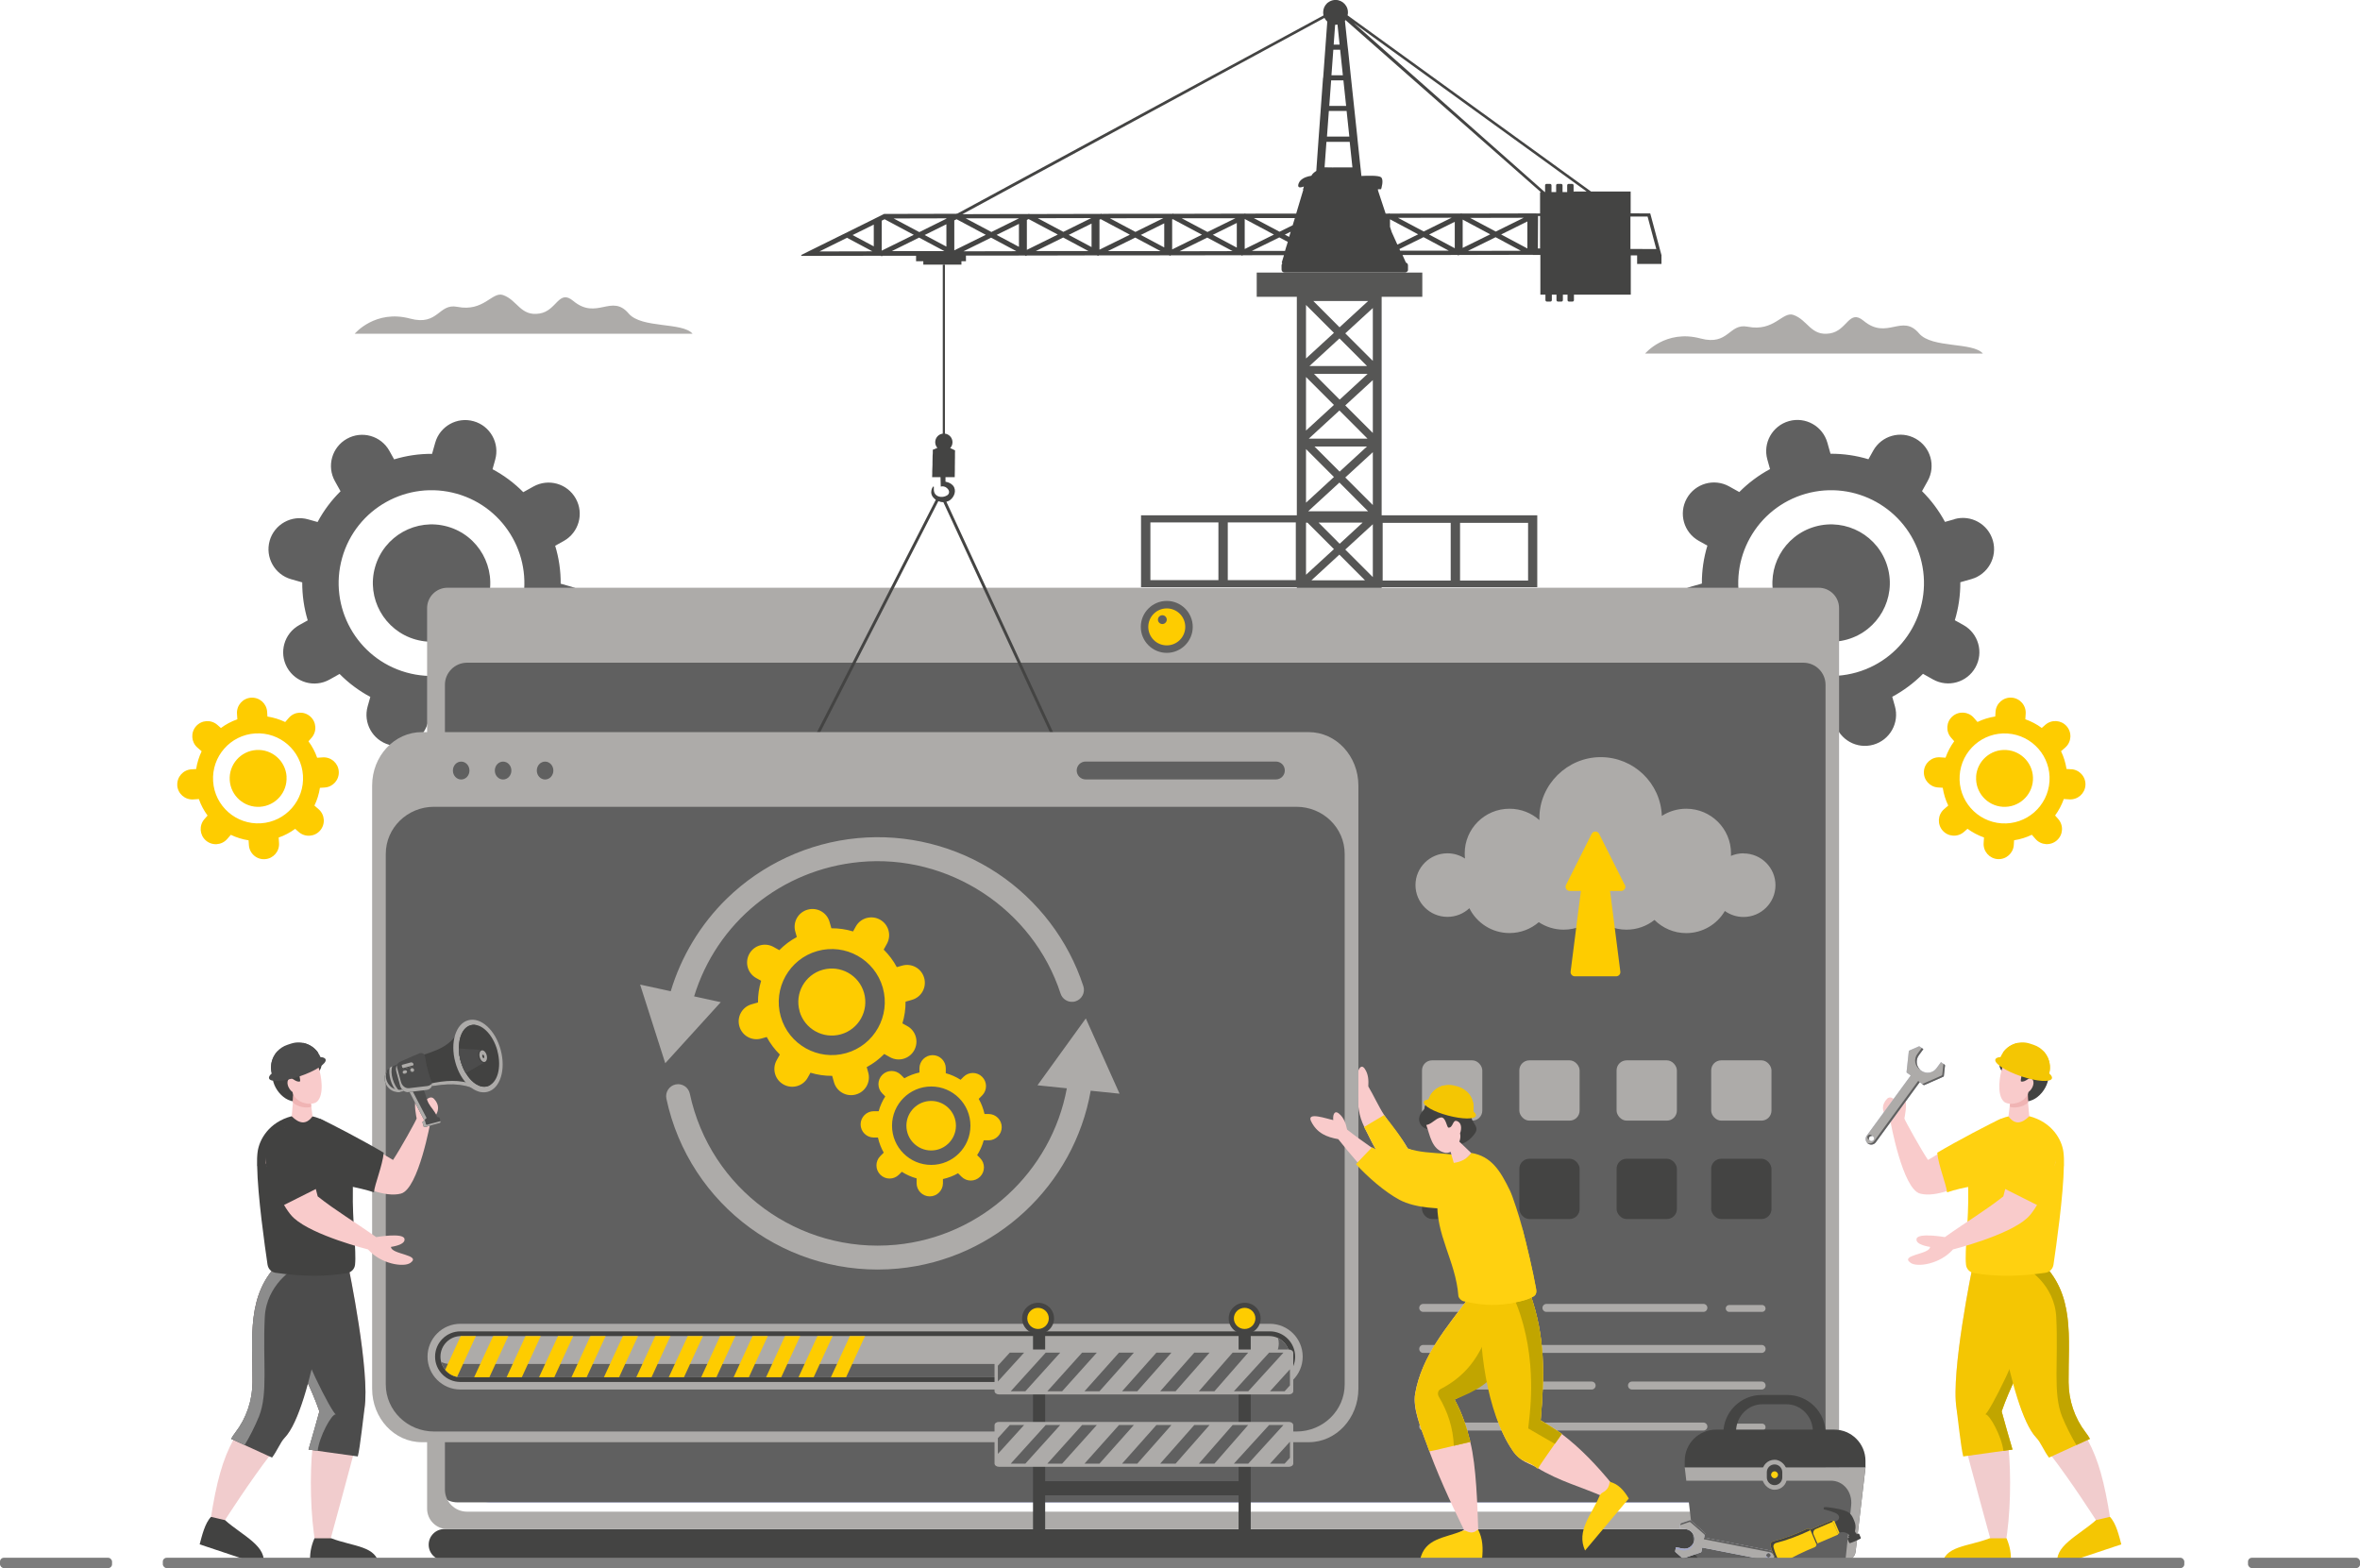 <?xml version="1.0" encoding="UTF-8"?>
<svg id="Layer_1" data-name="Layer 1" xmlns="http://www.w3.org/2000/svg" viewBox="0 0 390.66 259.57">
  <defs>
    <style>
      .cls-1 {
        fill: #4c4c4c;
      }

      .cls-2 {
        fill: #424241;
      }

      .cls-3 {
        fill: #8c8c8c;
      }

      .cls-4 {
        fill: #f9cbcb;
      }

      .cls-5 {
        fill: #fecc00;
      }

      .cls-6 {
        fill: #7c7c7c;
      }

      .cls-7 {
        fill: #c1a500;
      }

      .cls-8 {
        fill: #565655;
      }

      .cls-9 {
        fill: #c8cbe3;
      }

      .cls-10 {
        fill: #f1cccd;
      }

      .cls-11 {
        fill: #f0b4b4;
      }

      .cls-12 {
        fill: #f4c603;
      }

      .cls-13 {
        fill: #adaba9;
      }

      .cls-14 {
        fill: #ffd110;
      }

      .cls-15 {
        fill: #a1a6c9;
      }

      .cls-16 {
        fill: #999;
      }

      .cls-17 {
        fill: #444443;
      }

      .cls-18 {
        fill: #aaaed4;
      }

      .cls-19 {
        fill: #606060;
      }

      .cls-20 {
        fill: #b5bdff;
      }
    </style>
  </defs>
  <g>
    <path class="cls-19" d="M323.53,85.95l-1.57,.44c-1.02-1.9-2.31-3.61-3.8-5.09l.93-1.67c1.39-2.49,.5-5.63-1.99-7.02-2.49-1.39-5.63-.5-7.02,1.99l-.79,1.42c-2.02-.61-4.13-.92-6.28-.91,0,0,0,0,0,0l-.52-1.84c-.78-2.74-3.63-4.34-6.37-3.56-2.74,.78-4.34,3.63-3.56,6.37l.44,1.57c-1.9,1.02-3.61,2.31-5.09,3.8l-1.67-.93c-2.49-1.39-5.63-.5-7.02,1.99-1.39,2.49-.5,5.63,1.99,7.02l1.42,.79c-.61,2.02-.93,4.13-.91,6.28,0,0,0,0,0,0l-1.83,.52c-2.74,.78-4.34,3.63-3.56,6.37,.78,2.74,3.63,4.34,6.37,3.56l1.56-.44c1.02,1.9,2.31,3.61,3.8,5.09l-.93,1.66c-1.39,2.49-.5,5.63,1.99,7.02,2.49,1.39,5.63,.5,7.02-1.99l.79-1.42s0,0,0,0c2.02,.61,4.13,.92,6.29,.91l.52,1.83c.78,2.74,3.63,4.34,6.37,3.56,2.74-.78,4.34-3.63,3.56-6.37l-.44-1.56c1.9-1.02,3.61-2.31,5.09-3.8l1.66,.93c2.49,1.39,5.63,.5,7.02-1.99,1.39-2.49,.5-5.63-1.99-7.02l-1.42-.79s0,0,0,0c.61-2.02,.92-4.13,.91-6.29l1.83-.52c2.74-.78,4.34-3.63,3.56-6.37-.78-2.74-3.63-4.34-6.37-3.56Zm-5.63,6.38c2.31,8.16-2.43,16.66-10.6,18.98-8.16,2.31-16.66-2.43-18.98-10.6-2.31-8.17,2.43-16.66,10.6-18.98,8.16-2.31,16.66,2.43,18.98,10.6Z"/>
    <path class="cls-19" d="M293.77,99.16c1.46,5.16,6.83,8.16,11.99,6.7,5.16-1.46,8.17-6.83,6.7-11.99-1.46-5.16-6.84-8.16-12-6.7-5.16,1.46-8.16,6.84-6.7,12Z"/>
  </g>
  <g>
    <path class="cls-5" d="M342.87,127.34l-.79-.05c-.16-1.04-.47-2.03-.91-2.94l.7-.61c1.04-.91,1.14-2.49,.23-3.53-.91-1.04-2.49-1.14-3.53-.23l-.59,.52c-.82-.61-1.74-1.09-2.72-1.44,0,0,0,0,0,0l.06-.92c.09-1.38-.96-2.57-2.33-2.66-1.38-.09-2.57,.96-2.66,2.33l-.05,.79c-1.04,.16-2.03,.47-2.94,.91l-.61-.7c-.91-1.04-2.49-1.14-3.53-.23-1.04,.91-1.14,2.49-.23,3.53l.52,.59c-.61,.82-1.09,1.74-1.44,2.72,0,0,0,0,0,0l-.92-.06c-1.38-.09-2.57,.96-2.66,2.33-.09,1.38,.96,2.57,2.33,2.66l.79,.05c.16,1.04,.47,2.03,.91,2.94l-.7,.61c-1.04,.91-1.14,2.49-.23,3.53,.91,1.04,2.49,1.14,3.53,.23l.59-.52s0,0,0,0c.82,.6,1.74,1.09,2.73,1.44l-.06,.92c-.09,1.38,.96,2.57,2.33,2.66,1.38,.09,2.57-.96,2.66-2.33l.05-.79c1.04-.16,2.03-.47,2.94-.91l.61,.7c.91,1.04,2.49,1.14,3.53,.23,1.04-.91,1.14-2.49,.23-3.53l-.52-.59s0,0,0,0c.6-.82,1.09-1.74,1.44-2.73l.92,.06c1.38,.09,2.57-.96,2.66-2.33,.09-1.38-.96-2.57-2.33-2.66Zm-3.61,2c-.27,4.11-3.82,7.22-7.92,6.95s-7.22-3.82-6.95-7.92c.27-4.11,3.82-7.22,7.92-6.95,4.11,.27,7.22,3.82,6.95,7.92Z"/>
    <path class="cls-5" d="M327.12,128.54c-.17,2.6,1.8,4.84,4.39,5.01,2.6,.17,4.84-1.8,5.01-4.39,.17-2.6-1.8-4.84-4.4-5.01-2.6-.17-4.84,1.8-5.01,4.4Z"/>
  </g>
  <g>
    <path class="cls-19" d="M44.64,89.51c-.78,2.74,.82,5.6,3.56,6.37l1.83,.52c-.01,2.15,.3,4.27,.91,6.29,0,0,0,0,0,0l-1.42,.79c-2.49,1.39-3.38,4.53-1.99,7.02,1.39,2.49,4.53,3.38,7.02,1.99l1.66-.93c1.47,1.49,3.18,2.78,5.09,3.8l-.44,1.56c-.78,2.74,.82,5.6,3.56,6.37,2.74,.78,5.6-.82,6.37-3.56l.52-1.83c2.15,.01,4.27-.3,6.29-.91,0,0,0,0,0,0l.79,1.42c1.39,2.49,4.53,3.38,7.02,1.99,2.49-1.39,3.38-4.53,1.99-7.02l-.93-1.66c1.49-1.47,2.78-3.18,3.8-5.09l1.56,.44c2.74,.78,5.6-.82,6.37-3.56,.78-2.74-.82-5.6-3.56-6.37l-1.83-.52s0,0,0,0c.02-2.15-.3-4.27-.91-6.28l1.42-.79c2.49-1.39,3.38-4.53,1.99-7.02-1.39-2.49-4.53-3.38-7.02-1.99l-1.67,.93c-1.47-1.49-3.18-2.78-5.09-3.8l.44-1.57c.78-2.74-.82-5.6-3.56-6.37-2.74-.78-5.6,.82-6.37,3.56l-.52,1.84s0,0,0,0c-2.15-.02-4.26,.3-6.28,.91l-.79-1.42c-1.39-2.49-4.53-3.38-7.02-1.99-2.49,1.39-3.38,4.53-1.99,7.02l.93,1.67c-1.49,1.47-2.78,3.18-3.8,5.09l-1.57-.44c-2.74-.78-5.6,.82-6.37,3.56Zm30.98-7.78c8.16,2.31,12.91,10.81,10.6,18.98-2.31,8.16-10.81,12.91-18.98,10.6-8.16-2.31-12.91-10.81-10.6-18.98,2.31-8.17,10.81-12.91,18.98-10.6Z"/>
    <path class="cls-19" d="M80.78,99.16c-1.46,5.16-6.83,8.16-11.99,6.7-5.16-1.46-8.17-6.83-6.7-11.99,1.46-5.16,6.84-8.16,12-6.7,5.16,1.46,8.16,6.84,6.7,12Z"/>
  </g>
  <g>
    <path class="cls-5" d="M29.34,130c.09,1.38,1.28,2.42,2.66,2.33l.92-.06c.34,.99,.83,1.9,1.44,2.73,0,0,0,0,0,0l-.52,.59c-.91,1.04-.81,2.62,.23,3.53,1.04,.91,2.62,.81,3.53-.23l.61-.7c.92,.44,1.91,.75,2.94,.91l.05,.79c.09,1.38,1.28,2.43,2.66,2.33,1.38-.09,2.42-1.28,2.33-2.66l-.06-.92c.99-.34,1.9-.83,2.73-1.44,0,0,0,0,0,0l.59,.52c1.04,.91,2.62,.81,3.53-.23,.91-1.04,.81-2.62-.23-3.53l-.7-.61c.44-.92,.75-1.91,.91-2.94l.79-.05c1.38-.09,2.42-1.28,2.33-2.66-.09-1.38-1.28-2.42-2.66-2.33l-.92,.06s0,0,0,0c-.34-.99-.83-1.9-1.44-2.72l.52-.59c.91-1.04,.81-2.62-.23-3.53-1.04-.91-2.62-.81-3.53,.23l-.61,.7c-.92-.44-1.91-.75-2.94-.91l-.05-.79c-.09-1.38-1.28-2.42-2.66-2.33-1.38,.09-2.42,1.28-2.33,2.66l.06,.92s0,0,0,0c-.99,.34-1.9,.83-2.72,1.44l-.59-.52c-1.04-.91-2.62-.81-3.53,.23-.91,1.04-.81,2.62,.23,3.53l.7,.61c-.44,.92-.75,1.91-.91,2.94l-.79,.05c-1.38,.09-2.42,1.28-2.33,2.66Zm12.89-8.59c4.11-.27,7.66,2.84,7.92,6.95,.27,4.11-2.85,7.66-6.95,7.92-4.11,.27-7.66-2.85-7.92-6.95-.27-4.11,2.85-7.66,6.95-7.92Z"/>
    <path class="cls-5" d="M47.43,128.54c.17,2.6-1.8,4.84-4.39,5.01-2.6,.17-4.84-1.8-5.01-4.39-.17-2.6,1.8-4.84,4.4-5.01,2.6-.17,4.84,1.8,5.01,4.4Z"/>
  </g>
  <path class="cls-18" d="M228.14,170.1h-12.51c-4.14,0-7.51,15.15-7.6,34h-2.54v11.19h32.53v-11.19h-2.27c-.1-18.85-3.46-34-7.6-34Z"/>
  <path class="cls-8" d="M241.66,85.3h-12.95V49.13h6.73v-4.01h-27.41v4.01h6.64v.7h0v35.47h-25.79v11.9h25.79v11.45h0v1.3h0v22.75h0v1.3h0v10.72h0v1.3h0v22.75h0v1.31h14.04V97.2h25.76v-11.9h-12.81Zm-39.97,10.73h-11.26v-9.55h11.26v9.55Zm12.81,0h-11.26v-9.55h11.26v9.55Zm11.97-46.2l-4.73,4.35-4.34-4.35h9.07Zm-9.54,106.93l-.48-.48,5.25-4.83,5.29,5.3h-.01s-10.05,.01-10.05,.01Zm8.62,1.31l-3.82,3.51-3.5-3.51h7.32Zm-7.41-12.03h7.52l-3.92,3.6-3.6-3.6Zm-1.3-1.3l-.39-.39,5.25-4.83,5.21,5.22h-10.07Zm1.21-10.72h7.71l-4.02,3.69-3.69-3.69Zm-1.3-1.3l-.3-.3,5.25-4.83,5.12,5.13h-10.07Zm1.21-10.72h7.91l-4.12,3.79-3.78-3.79Zm-1.3-1.3l-.2-.2,5.25-4.83,5.03,5.03h-10.07Zm1.21-10.72h8.1l-4.22,3.88-3.88-3.88Zm-1.3-1.3l-.11-.11,5.25-4.83,4.93,4.94h-10.08Zm1.21-10.72h8.29l-4.32,3.97-3.97-3.97Zm-.69-1.9l4.62-4.25,4.24,4.25h-8.86Zm1.17-9.55h7.3l-3.8,3.5-3.49-3.5Zm-1.71-1.88l5.17-4.75,4.74,4.75h-9.91Zm1.05-10.72h8.68l-4.53,4.16-4.16-4.16Zm-.95-1.3l5.07-4.66,4.65,4.66h-9.72Zm.86-10.72h8.88l-4.63,4.26-4.25-4.26Zm-.75-1.3l4.97-4.57,4.56,4.57h-9.53Zm-.57-10.11l4.62,4.62-4.62,4.24v-8.87Zm0,11.93l4.62,4.62-4.62,4.24v-8.87Zm0,11.93l4.62,4.62-4.62,4.25v-8.87Zm0,12.18h.24l4.38,4.38-4.62,4.24v-8.62Zm0,11.69l4.62,4.62-4.62,4.25v-8.87Zm0,11.93l4.62,4.62-4.62,4.24v-8.87Zm0,11.93l4.62,4.62-4.62,4.24v-8.87Zm0,11.98h.04l4.57,4.58-4.62,4.24v-8.82Zm0,12.03h.14l4.48,4.49-4.62,4.24v-8.73Zm0,12.03h.23l4.39,4.39-4.62,4.24v-8.64Zm0,10.72v-.31l5.54-5.1,5.4,5.4h-10.94Zm11.06-1.72l-4.56-4.56,4.56-4.19v8.75Zm0-11.93l-4.56-4.56,4.56-4.19v8.76Zm0-11.93l-4.56-4.56h0l4.56-4.19v8.75Zm0-11.93l-4.56-4.56,4.56-4.19v8.75Zm0-11.93l-4.56-4.56,4.56-4.19v8.76Zm0-11.93l-4.56-4.56h0l4.56-4.19v8.75Zm0-11.93l-4.56-4.56,4.56-4.19v8.76Zm0-11.93l-4.56-4.56,4.56-4.19v8.75Zm0-11.93l-4.56-4.56,4.56-4.19v8.76Zm0-11.93l-4.56-4.56,4.56-4.19v8.75Zm12.89,36.36h-11.26v-9.55h11.26v9.55Zm12.81,0h-11.26v-9.55h11.26v9.55Z"/>
  <path class="cls-17" d="M274.73,41.13l-1.44-5.37-.12-.43h-.52s-2.72-.02-2.72-.02v-3.61h-6.56L223.07,2.54c.04-.16,.06-.32,.06-.49,0-.38-.1-.74-.28-1.04-.08-.12-.16-.24-.26-.35-.37-.41-.91-.67-1.51-.67-.37,0-.71,.1-1.01,.27-.03,.01-.05,.03-.08,.05-.05,.03-.09,.06-.13,.09,0,0-.01,0-.02,.01-.04,.03-.08,.06-.12,.09,0,0,0,0-.01,.01-.02,.02-.05,.04-.07,.07-.38,.37-.61,.89-.61,1.46,0,.17,.02,.35,.06,.51l-60.64,32.82-.06-.03-.1,.05h-1.63l-8.45,.02h-1.65s-.2,0-.2,0l-.42,.21-.4,.2-.67,.33-.23,.12h0l-4.38,2.17-.92,.45-5.4,2.67h0l-.12,.06-1.18,.59v.15h1.31s.23,0,.23,0l10.08-.02h.41s1.13,0,1.13,0h0l.15,.08,.1-.05,.07-.03h5.52s0,.9,0,.9h1.2v.57h6.31v-.57h.75v-.93h8.24s.59-.01,.59-.01h.95s.15,.08,.15,.08l.08-.04,.08-.04h1.46s8.62-.02,8.62-.02h0s.54,0,.54,0h.99l.15,.08,.16-.08h1.46s0,0,0,0h8.62s0-.01,0-.01h.47s1.06,0,1.06,0l.15,.08,.16-.08h1.46l8.62-.02h1.37s.17,0,.17,0l.15,.08,.16-.08h1.46s5.32-.01,5.32-.01c-.2,.66-.33,1.1-.36,1.19,0,.01,0,.02,0,.02l.08,.15c-.07,.09-.12,.2-.12,.32v.7c0,.27,.22,.49,.49,.49h19.95c.2,0,.38-.13,.45-.3h.04v-.89c0-.22-.15-.4-.35-.46,0,0-.01-.02-.01-.03-.18-.41-.37-.82-.55-1.22h7.56s1.53-.01,1.53-.01l.15,.08,.16-.08h1.46s0,0,0,0l9.87-.02h.84v.02h1.25v6.58h.84v.9c0,.13,.11,.24,.24,.24h.58c.13,0,.24-.1,.24-.24v-.9h.77v.9c0,.13,.11,.24,.24,.24h.58c.13,0,.24-.1,.24-.24v-.9h.77v.9c0,.13,.1,.24,.24,.24h.58c.13,0,.24-.1,.24-.24v-.9h9.41v-6.5h1.05v1.41h4.03v-1.38h.02l-.31-1.14Zm-139.08,.49l4.56-2.26,4.2,2.24-8.75,.02Zm5.48-2.71l3.51-1.73v3.6s-3.51-1.87-3.51-1.87Zm15.53-2.78v.07l-4.48,2.22h0l-4.25-2.26,8.73-.02Zm-10.7,5.35h-.01s0-4.95,0-4.95l.48-.24,4.83,2.58-5.29,2.61Zm1.62,.11l3.19-1.58,1.37-.68,4.2,2.24h-8.76Zm5.49-2.69l3.59-1.78h0v3.7s-3.6-1.92-3.6-1.92ZM221.01,4.1s.05,0,.07,0c.11,0,.22-.01,.32-.03l.35,3.32h-.98l.24-3.3Zm-.3,4.13h1.13l.45,4.23h-1.89l.31-4.23Zm-.37,5.07h2.04l.45,4.23h-2.79l.31-4.23Zm-.37,5.07h2.94l.45,4.24h-3.7l.31-4.24Zm-62,23.07v-4.96s.38-.19,.38-.19l4.83,2.58-5.21,2.57Zm1.88-5.3h8.83s0,0,0,0l-4.57,2.26-4.25-2.26h0Zm-.35,5.45l4.56-2.25,4.19,2.24-8.75,.02Zm5.48-2.71l3.69-1.82v3.8s-3.69-1.97-3.69-1.97Zm5,2.49v-4.96s.29-.15,.29-.15l4.83,2.57-5.12,2.53Zm1.8-5.25l8.86-.02-4.62,2.28-4.25-2.27Zm-.35,5.45l4.56-2.25,4.19,2.24h-8.75Zm5.48-2.69l3.78-1.87v3.89s-3.78-2.02-3.78-2.02Zm5.09,2.45v-4.96s.2-.1,.2-.1l4.83,2.58-5.03,2.48Zm1.71-5.2l8.86-.02-4.62,2.28-4.25-2.27Zm-.35,5.45l4.56-2.25,4.2,2.24h-8.75Zm5.48-2.69l3.88-1.92v3.99s-3.88-2.07-3.88-2.07Zm5.19,2.4v-4.96s.1-.06,.1-.06l4.83,2.58-4.93,2.44Zm1.6-5.16h8.87s-4.62,2.27-4.62,2.27l-4.25-2.26h0Zm-.35,5.45l4.56-2.25,4.2,2.24-8.76,.02Zm5.48-2.71l3.97-1.96v4.08s-3.97-2.12-3.97-2.12Zm5.28,2.35v-4.96s.01-.01,.01-.01l4.83,2.58-4.84,2.39Zm6.92-.52h0c-.09,.3-.17,.58-.25,.84h-5.5s4.56-2.24,4.56-2.24l1.4,.74c-.07,.22-.14,.45-.2,.66Zm.44-1.48l-.72-.38,.97-.48c-.09,.29-.17,.58-.26,.86Zm.58-1.93l-2.18,1.07-4.25-2.26h6.79c-.12,.38-.24,.78-.36,1.19Zm5.02-24.37c-.01,.14-.02,.29-.03,.43-.11,1.41-.21,2.83-.31,4.23-.01,.14-.02,.28-.03,.42-.01,.14-.02,.28-.03,.42-.1,1.41-.21,2.83-.31,4.24-.01,.13-.02,.27-.03,.4-.01,.14-.02,.29-.03,.43-.1,1.41-.21,2.82-.3,4.23h0c-.01,.19-.02,.38-.04,.57-.36,.24-.7,.52-.81,.8-.09,.01-.27,.05-.52,.11-.53,.14-1.33,.46-1.59,1.16-.27,.72,.2,.71,.54,.62,.13-.03,.25-.07,.32-.1-.01,.05-.07,.24-.15,.53h.06c-.03,.09-.06,.19-.09,.3-.24,.83-.64,2.17-1.09,3.65h-6.73s0,.01,0,.01h-1.65s-.09-.05-.09-.05l-.1,.05h-1.57l-8.51,.02h-1.65s-.09-.05-.09-.05l-.1,.05h-1.35s-.22,0-.22,0h-8.51s-1.65,.02-1.65,.02h0l-.09-.05-.1,.05h-.62s-.95,0-.95,0l-8.52,.02h-1.65l-.09-.05-.1,.05h-.06s-1.51,0-1.51,0h0s-8.52,.02-8.52,.02h-.82L219.24,2.96c.12,.23,.28,.45,.47,.62-.09,1.27-.19,2.54-.28,3.82h0c0,.09-.01,.19-.02,.29-.01,.18-.03,.36-.04,.54-.1,1.41-.21,2.83-.31,4.23-.01,.13-.02,.27-.03,.4Zm1.69,14.8l-1.43-.02,.31-4.22h3.85l.45,4.23h-3.17Zm9.68,10.68c-.09-.29-.19-.57-.28-.85v-1.25s4.66,2.49,4.66,2.49l-3.44,1.7c-.31-.69-.63-1.39-.94-2.08Zm1.06-2.34l8.86-.02-4.62,2.28-4.25-2.26Zm.35,5.45c-.05-.09-.09-.19-.13-.28l3.99-1.97,4.19,2.24h-8.05Zm4.78-2.69l4.25-2.1v4.37s-4.25-2.27-4.25-2.27Zm5.56,2.22v-4.69s4.56,2.44,4.56,2.44l-4.56,2.25Zm1.24-4.97l8.86-.02-4.62,2.28-4.25-2.26Zm-.35,5.45l4.56-2.25,4.19,2.24-8.75,.02Zm5.48-2.71l4.34-2.15h0v4.47s-4.35-2.32-4.35-2.32Zm6.44,2.32h-.36s.03-5.37,.03-5.37h.33v5.37Zm0-9.33v3.54h-.33s-.46-.01-.46-.01h0s-.42,0-.42,0h-.88s-9.2,.02-9.2,.02h-1.52s-.13,0-.13,0l-.1-.05-.1,.05h-1.11s-.46,0-.46,0h-8.51s0,.01,0,.01h-.68s-.97,0-.97,0l-.09-.05-.1,.05h-.5c-.42-1.27-.84-2.54-1.26-3.81l-.02-.22h.47s0-.02,0-.02h.06s.52-1.58-.03-1.98c-.43-.32-2.42-.24-3.23-.2-.02-.18-.04-.37-.06-.55-.01-.13-.03-.27-.04-.4-.01-.14-.03-.29-.05-.43-.15-1.41-.3-2.82-.45-4.23-.02-.24-.05-.47-.07-.7,0-.04-.01-.08-.01-.12-.15-1.41-.3-2.83-.45-4.24-.03-.28-.06-.55-.09-.83-.15-1.41-.3-2.82-.45-4.23h0c-.03-.28-.06-.55-.09-.83h0c-.15-1.41-.3-2.82-.44-4.23-.01-.14-.03-.27-.05-.41-.01-.14-.03-.28-.05-.42-.14-1.35-.28-2.7-.43-4.05,.03-.04,.07-.08,.1-.13l32.35,28.49h-.15Zm5.55,0v-1.12c0-.13-.11-.24-.24-.24h-.58c-.13,0-.24,.1-.24,.24v1.12h-.77v-1.12c0-.13-.1-.24-.24-.24h-.58c-.13,0-.24,.1-.24,.24v1.12h-.77v-1.12c0-.13-.11-.24-.24-.24h-.58c-.13,0-.24,.1-.24,.24v1.12h-.04L224.09,3.81l38.55,27.89h-2.12Zm9.41,9.41v-5.36h2.84s1.44,5.38,1.44,5.38l-4.28-.02Z"/>
  <path class="cls-20" d="M298.3,113.32V245.07c0,2-1.58,3.62-3.54,3.62H81.09c-1.96,0-3.55-1.62-3.55-3.62V113.32c0-2,1.59-3.62,3.55-3.62h213.67c1.96,0,3.54,1.62,3.54,3.62Z"/>
  <path class="cls-19" d="M303.11,113.32V245.07c0,2-1.66,3.62-3.71,3.62H75.74c-2.05,0-3.71-1.62-3.71-3.62V113.32c0-2,1.66-3.62,3.71-3.62h223.67c2.05,0,3.71,1.62,3.71,3.62Z"/>
  <path class="cls-16" d="M184.01,103.77c0-2.31,1.87-4.19,4.18-4.19s4.19,1.87,4.19,4.19-1.87,4.18-4.19,4.18-4.18-1.87-4.18-4.18Z"/>
  <path class="cls-17" d="M302.84,258.29H73.55c-1.43,0-2.59-1.16-2.59-2.59h0c0-1.43,1.16-2.59,2.59-2.59h229.29c1.43,0,2.59,1.16,2.59,2.59h0c0,1.43-1.16,2.59-2.59,2.59Z"/>
  <path class="cls-13" d="M301.06,97.29H74.08c-1.87,0-3.38,1.51-3.38,3.38V249.73c0,1.87,1.51,3.38,3.38,3.38h226.97c1.87,0,3.38-1.51,3.38-3.38V100.67c0-1.87-1.51-3.38-3.38-3.38Zm1.13,149.28c0,2.02-1.64,3.66-3.67,3.66H77.32c-2.03,0-3.67-1.64-3.67-3.66V113.36c0-2.02,1.64-3.66,3.67-3.66h221.2c2.03,0,3.67,1.64,3.67,3.66V246.58Z"/>
  <path class="cls-19" d="M197.44,103.77c0,2.37-1.93,4.3-4.3,4.3s-4.3-1.93-4.3-4.3,1.93-4.3,4.3-4.3,4.3,1.93,4.3,4.3Z"/>
  <path class="cls-5" d="M190.08,103.77c0-1.69,1.37-3.06,3.06-3.06s3.06,1.37,3.06,3.06-1.37,3.06-3.06,3.06-3.06-1.37-3.06-3.06Z"/>
  <path class="cls-19" d="M191.68,102.57c0-.4,.33-.73,.73-.73s.73,.33,.73,.73-.33,.73-.73,.73-.73-.33-.73-.73Z"/>
  <g>
    <path class="cls-13" d="M252.36,217.16h-16.77c-.36,0-.66-.29-.66-.66h0c0-.36,.29-.66,.66-.66h16.77c.36,0,.66,.29,.66,.66h0c0,.36-.29,.66-.66,.66Z"/>
    <path class="cls-13" d="M281.97,217.16h-25.98c-.36,0-.66-.29-.66-.66h0c0-.36,.29-.66,.66-.66h25.98c.36,0,.66,.29,.66,.66h0c0,.36-.29,.66-.66,.66Z"/>
    <path class="cls-13" d="M291.69,217.16h-5.45c-.32,0-.57-.26-.57-.57h0c0-.32,.26-.57,.57-.57h5.45c.32,0,.57,.26,.57,.57h0c0,.32-.26,.57-.57,.57Z"/>
    <path class="cls-13" d="M291.61,223.95h-56.02c-.36,0-.66-.29-.66-.66h0c0-.36,.29-.66,.66-.66h56.02c.36,0,.66,.29,.66,.66h0c0,.36-.29,.66-.66,.66Z"/>
    <path class="cls-13" d="M252.36,236.8h-16.77c-.36,0-.66-.29-.66-.66h0c0-.36,.29-.66,.66-.66h16.77c.36,0,.66,.29,.66,.66h0c0,.36-.29,.66-.66,.66Z"/>
    <path class="cls-13" d="M281.97,236.8h-25.98c-.36,0-.66-.29-.66-.66h0c0-.36,.29-.66,.66-.66h25.98c.36,0,.66,.29,.66,.66h0c0,.36-.29,.66-.66,.66Z"/>
    <path class="cls-13" d="M263.47,230.01h-27.88c-.36,0-.66-.29-.66-.66h0c0-.36,.29-.66,.66-.66h27.88c.36,0,.66,.29,.66,.66h0c0,.36-.29,.66-.66,.66Z"/>
    <path class="cls-13" d="M291.61,230.01h-21.46c-.36,0-.66-.29-.66-.66h0c0-.36,.29-.66,.66-.66h21.46c.36,0,.66,.29,.66,.66h0c0,.36-.29,.66-.66,.66Z"/>
    <path class="cls-13" d="M291.69,236.8h-5.45c-.32,0-.57-.26-.57-.57h0c0-.32,.26-.57,.57-.57h5.45c.32,0,.57,.26,.57,.57h0c0,.32-.26,.57-.57,.57Z"/>
  </g>
  <rect class="cls-13" x="235.39" y="175.52" width="9.98" height="9.98" rx="1.66" ry="1.66"/>
  <rect class="cls-13" x="251.5" y="175.52" width="9.98" height="9.98" rx="1.66" ry="1.66"/>
  <rect class="cls-13" x="267.6" y="175.52" width="9.98" height="9.98" rx="1.66" ry="1.66"/>
  <rect class="cls-13" x="283.26" y="175.52" width="9.98" height="9.98" rx="1.66" ry="1.66"/>
  <rect class="cls-17" x="235.39" y="191.81" width="9.98" height="9.98" rx="1.66" ry="1.66"/>
  <rect class="cls-17" x="251.5" y="191.81" width="9.98" height="9.98" rx="1.66" ry="1.66"/>
  <rect class="cls-17" x="267.6" y="191.81" width="9.98" height="9.98" rx="1.66" ry="1.66"/>
  <rect class="cls-17" x="283.26" y="191.81" width="9.98" height="9.98" rx="1.66" ry="1.66"/>
  <path class="cls-13" d="M288.62,141.25c-.74,0-1.45,.15-2.09,.43,0-.14,.01-.28,.01-.43,0-4.07-3.32-7.38-7.41-7.38-1.49,0-2.88,.44-4.04,1.19-.19-5.41-4.65-9.73-10.13-9.73s-10.14,4.52-10.14,10.09c0,.11,0,.22,0,.33-1.31-1.17-3.04-1.88-4.95-1.88-4.09,0-7.41,3.3-7.41,7.38,0,.29,.02,.58,.05,.87-.83-.55-1.84-.87-2.91-.87-2.92,0-5.29,2.36-5.29,5.26s2.37,5.26,5.29,5.26c1.4,0,2.68-.54,3.63-1.43,1.21,2.43,3.73,4.11,6.64,4.11,1.86,0,3.55-.68,4.85-1.8,1.18,.78,2.59,1.24,4.12,1.24,2.03,0,3.86-.81,5.2-2.12,1.34,1.31,3.17,2.12,5.2,2.12,1.75,0,3.36-.6,4.63-1.61,1.34,1.34,3.2,2.18,5.25,2.18,2.73,0,5.12-1.47,6.4-3.66,.87,.62,1.93,.99,3.09,.99,2.92,0,5.29-2.36,5.29-5.26s-2.37-5.26-5.29-5.26Z"/>
  <path class="cls-5" d="M268.95,146.48l-4.24-8.45c-.25-.51-.98-.51-1.24,0l-4.24,8.45c-.23,.46,.1,1,.62,1h1.84c-.57,4.45-1.14,8.9-1.7,13.35-.05,.41,.27,.78,.69,.78h6.85c.42,0,.74-.36,.69-.78-.57-4.45-1.14-8.9-1.7-13.35h1.84c.51,0,.85-.54,.62-1Z"/>
  <path class="cls-17" d="M156.98,82.96c.79-.4,1.35-1.43,.97-2.27-.22-.48-.67-.72-1.01-.84-.23-.08-.4-.1-.43-.11v-.75h1.53v-.18s.02-1.07,.02-1.07v-.46s.01-.71,.01-.71v-.36s.01-.46,.01-.46v-.66s.01-.46,.01-.46v-.08l-.06-.03-.33-.16-.41-.19c.24-.25,.38-.59,.38-.97,0-.73-.55-1.33-1.25-1.42v-27.97h-.36v27.97c-.71,.09-1.25,.69-1.25,1.42,0,.36,.14,.69,.36,.94l-.33,.14-.2,.08-.23,.09v.54s-.03,.45-.03,.45l-.02,1.05v.45s-.04,1.05-.04,1.05v.45s-.02,.55-.02,.55h1.39l.04,1.56c.07-.02,.17-.04,.31-.04,.09,0,.21,.01,.32,.06,.05,.01,.11,.04,.16,.06,.34,.18,.64,.55,.58,.92-.07,.42-.55,.59-.84,.66-.13,.03-.21,.04-.23,.04-.09,0-.18,0-.28,0h-.05c-.16-.02-.33-.06-.47-.13-.16-.07-.3-.18-.41-.32-.4-.51-.14-1.24-.28-1.27-.12-.02-.39,.44-.39,.94,0,.67,.53,1.1,.76,1.26l-23.43,45.82h.54l23.31-45.59c.21,.08,.5,.17,.83,.17l21.04,45.42h.52l-21.06-45.49c.1-.03,.21-.07,.31-.12Z"/>
  <path class="cls-4" d="M221.71,176.74c.39,2.05,1.41,3.2,2.95,4.24,.19,2.09,.17,3.55,1.21,5.64,1.11,2.23,2.35,5.1,4.5,6.99,2.42,2.13,5.79,3.93,8.58,5.7,3.35,.45,5.95,.26,5.34-3.66-3.39-2.71-7.35-3.81-11.26-5.55-1.16-2.01-2.62-3.57-3.93-5.57-.89-1.37-1.73-3.23-2.6-4.69,.06-1.02,.02-2.02-.57-2.9-.59-.88-1.08,0-1.2,.77-.9-.49-3.35-2.7-3.02-.97Z"/>
  <path class="cls-14" d="M229.11,184.58c-1.1,.67-2.2,1.3-3.31,1.99,1.32,2.35,2.41,5.24,4.54,7.01,2.4,2,5.93,4.45,8.55,5.58,4.46,1.93,7.05-2.85,5.83-6.43-3.68-2.53-7.68-1.29-11.71-2.62-1.1-1.98-2.49-3.77-3.92-5.53Z"/>
  <path class="cls-13" d="M69.82,121.19H216.64c4.54,0,8.22,3.96,8.22,8.85v99.84c0,4.89-3.68,8.85-8.22,8.85H69.82c-4.54,0-8.22-3.96-8.22-8.85v-99.84c0-4.89,3.68-8.85,8.22-8.85Z"/>
  <path class="cls-19" d="M71.85,133.55H214.6c4.41,0,7.99,3.49,7.99,7.79v87.83c0,4.3-3.58,7.79-7.99,7.79H71.85c-4.41,0-7.99-3.49-7.99-7.79v-87.83c0-4.3,3.58-7.79,7.99-7.79Z"/>
  <path class="cls-19" d="M91.6,127.55c0-.82-.61-1.48-1.37-1.48s-1.37,.66-1.37,1.48,.61,1.48,1.37,1.48,1.37-.66,1.37-1.48Z"/>
  <path class="cls-19" d="M84.65,127.55c0-.82-.61-1.48-1.37-1.48s-1.37,.66-1.37,1.48,.61,1.48,1.37,1.48,1.37-.66,1.37-1.48Z"/>
  <path class="cls-19" d="M77.71,127.55c0-.82-.61-1.48-1.37-1.48s-1.37,.66-1.37,1.48,.61,1.48,1.37,1.48,1.37-.66,1.37-1.48Z"/>
  <path class="cls-19" d="M179.71,129.02h31.49c.82,0,1.48-.66,1.48-1.48h0c0-.82-.66-1.48-1.48-1.48h-31.49c-.82,0-1.48,.66-1.48,1.48h0c0,.81,.66,1.48,1.48,1.48Z"/>
  <g>
    <path class="cls-13" d="M110.12,176l9.19-10.11-4.41-.96c3.72-12.15,14.36-21,27.42-22.24,14.69-1.39,28.67,7.77,33.24,21.78,.29,.9,1.17,1.45,2.07,1.36,.14-.01,.29-.04,.43-.09,1.04-.34,1.61-1.46,1.27-2.5-2.48-7.6-7.53-14.24-14.23-18.69-6.8-4.52-15.02-6.58-23.16-5.81-8.13,.77-15.81,4.33-21.64,10.02-4.35,4.25-7.54,9.56-9.27,15.32l-5.07-1.1,4.16,13.01Z"/>
    <path class="cls-13" d="M185.33,181.05l-5.59-12.47-8,11.07,4.86,.5c-2.54,13.75-14.03,24.55-28.3,25.9-16.09,1.52-30.75-9.23-34.11-25.01-.23-1.07-1.28-1.76-2.35-1.53-1.07,.23-1.75,1.28-1.53,2.35,3.78,17.75,20.27,29.84,38.36,28.13,16.16-1.53,29.14-13.83,31.88-29.44l4.77,.49Z"/>
  </g>
  <g>
    <path class="cls-5" d="M149.34,159.84l-.89,.25c-.58-1.09-1.32-2.06-2.17-2.9l.53-.95c.79-1.42,.29-3.22-1.14-4.01-1.42-.79-3.22-.29-4.01,1.14l-.45,.81c-1.15-.35-2.36-.53-3.59-.52,0,0,0,0,0,0l-.3-1.05c-.44-1.57-2.07-2.48-3.64-2.03-1.57,.44-2.48,2.07-2.03,3.64l.25,.89c-1.09,.58-2.06,1.32-2.9,2.17l-.95-.53c-1.42-.79-3.22-.29-4.01,1.14-.79,1.42-.29,3.22,1.14,4.01l.81,.45c-.35,1.15-.53,2.36-.52,3.59,0,0,0,0,0,0l-1.05,.3c-1.57,.44-2.48,2.07-2.03,3.64,.44,1.57,2.07,2.48,3.64,2.03l.89-.25c.58,1.09,1.32,2.06,2.17,2.9l-.53,.95c-.79,1.42-.29,3.22,1.14,4.01,1.42,.79,3.22,.29,4.01-1.14l.45-.81s0,0,0,0c1.15,.35,2.36,.53,3.59,.52l.3,1.05c.44,1.57,2.07,2.48,3.64,2.03,1.57-.44,2.48-2.07,2.03-3.64l-.25-.89c1.09-.58,2.06-1.32,2.9-2.17l.95,.53c1.42,.79,3.22,.29,4.01-1.14,.79-1.42,.29-3.22-1.14-4.01l-.81-.45s0,0,0,0c.35-1.15,.53-2.36,.52-3.59l1.05-.3c1.57-.44,2.48-2.07,2.03-3.64-.44-1.57-2.07-2.48-3.64-2.03Zm-3.21,3.64c1.32,4.66-1.39,9.52-6.05,10.84-4.66,1.32-9.52-1.39-10.84-6.05-1.32-4.66,1.39-9.52,6.05-10.84,4.66-1.32,9.51,1.39,10.84,6.05Z"/>
    <path class="cls-5" d="M132.35,167.38c.83,2.95,3.9,4.66,6.85,3.83,2.95-.83,4.66-3.9,3.83-6.85-.83-2.95-3.9-4.66-6.85-3.83-2.95,.83-4.66,3.9-3.82,6.85Z"/>
  </g>
  <g>
    <path class="cls-5" d="M163.66,184.4h-.69c-.2-.89-.52-1.73-.96-2.5l.57-.57c.85-.85,.85-2.23,0-3.08-.85-.85-2.23-.85-3.08,0l-.49,.49c-.75-.48-1.57-.85-2.45-1.09,0,0,0,0,0,0v-.81c0-1.2-.98-2.18-2.18-2.18s-2.18,.98-2.18,2.18v.69c-.89,.2-1.73,.52-2.5,.96l-.57-.57c-.85-.85-2.23-.85-3.08,0-.85,.85-.85,2.23,0,3.08l.49,.49c-.48,.75-.85,1.57-1.09,2.45,0,0,0,0,0,0h-.81c-1.2,0-2.18,.98-2.18,2.18s.98,2.18,2.18,2.18h.69c.2,.89,.52,1.73,.96,2.5l-.57,.57c-.85,.85-.85,2.23,0,3.08,.85,.85,2.23,.85,3.08,0l.48-.48s0,0,0,0c.75,.48,1.57,.85,2.45,1.09v.8c0,1.2,.98,2.18,2.18,2.18s2.18-.98,2.18-2.18v-.69c.89-.2,1.73-.52,2.5-.96l.57,.57c.85,.85,2.23,.85,3.08,0,.85-.85,.85-2.23,0-3.08l-.49-.49s0,0,0,0c.48-.75,.85-1.57,1.09-2.45h.8c1.2,0,2.18-.98,2.18-2.18s-.98-2.18-2.18-2.18Zm-3.02,1.94c0,3.58-2.91,6.49-6.49,6.49s-6.49-2.91-6.49-6.49,2.91-6.49,6.49-6.49,6.49,2.9,6.49,6.49Z"/>
    <path class="cls-5" d="M150.04,186.34c0,2.27,1.84,4.1,4.1,4.1s4.1-1.84,4.1-4.1-1.84-4.1-4.1-4.1-4.1,1.84-4.1,4.1Z"/>
  </g>
  <path class="cls-13" d="M76.21,230.01c-3,0-5.44-2.44-5.44-5.44s2.44-5.44,5.44-5.44H210.2c3,0,5.44,2.44,5.44,5.44s-2.44,5.44-5.44,5.44H76.21Z"/>
  <path class="cls-2" d="M76.21,228.76c-2.31,0-4.19-1.88-4.19-4.19s1.88-4.19,4.19-4.19H210.2c2.31,0,4.19,1.88,4.19,4.19s-1.88,4.19-4.19,4.19H76.21Z"/>
  <path class="cls-13" d="M213.5,224.57c0,.94-.38,1.79-1,2.41-.61,.61-1.47,1-2.41,1H76.32c-1.88,0-3.41-1.52-3.41-3.41,0-.94,.38-1.79,1-2.41,.61-.62,1.47-1,2.41-1H210.09c1.88,0,3.41,1.53,3.41,3.41Z"/>
  <path class="cls-19" d="M211.56,221.5c.07,.28,.12,.57,.12,.87,0,.94-.38,1.79-1,2.41-.61,.61-1.47,1-2.41,1H74.49c-.53,0-1.02-.12-1.47-.34,.38,1.46,1.71,2.54,3.29,2.54H210.09c.94,0,1.79-.38,2.41-1,.62-.62,1-1.47,1-2.41,0-1.35-.79-2.52-1.94-3.07Z"/>
  <g>
    <path class="cls-5" d="M78.77,221.17l-3.1,6.75c-.79-.15-1.48-.57-1.98-1.17l2.57-5.58s.04,0,.06,0h2.46Z"/>
    <polygon class="cls-5" points="84.14 221.17 81.01 227.98 78.49 227.98 81.63 221.17 84.14 221.17"/>
    <polygon class="cls-5" points="89.51 221.17 86.38 227.98 83.86 227.98 86.99 221.17 89.51 221.17"/>
    <polygon class="cls-5" points="94.88 221.17 91.75 227.98 89.23 227.98 92.36 221.17 94.88 221.17"/>
    <polygon class="cls-5" points="100.25 221.17 97.11 227.98 94.6 227.98 97.73 221.17 100.25 221.17"/>
    <polygon class="cls-5" points="105.61 221.17 102.48 227.98 99.97 227.98 103.1 221.17 105.61 221.17"/>
    <polygon class="cls-5" points="110.98 221.17 107.85 227.98 105.33 227.98 108.47 221.17 110.98 221.17"/>
    <polygon class="cls-5" points="116.35 221.17 113.22 227.98 110.7 227.98 113.84 221.17 116.35 221.17"/>
    <polygon class="cls-5" points="121.72 221.17 118.59 227.98 116.07 227.98 119.2 221.17 121.72 221.17"/>
    <polygon class="cls-5" points="127.09 221.17 123.96 227.98 121.44 227.98 124.57 221.17 127.09 221.17"/>
    <polygon class="cls-5" points="132.46 221.17 129.32 227.98 126.81 227.98 129.94 221.17 132.46 221.17"/>
    <polygon class="cls-5" points="137.82 221.17 134.69 227.98 132.18 227.98 135.31 221.17 137.82 221.17"/>
    <polygon class="cls-5" points="143.19 221.17 140.06 227.98 137.54 227.98 140.68 221.17 143.19 221.17"/>
  </g>
  <path class="cls-2" d="M235.43,183.98c.11-.15,.27-.27,.34-.44,.07-.16,.02-.29,.09-.45,.23-.48,.75-.63,1.25-.74,.8-.17,1.62-.33,2.39,.02,.32,.15,.52,.38,.88,.38,.16,0,.31-.08,.46-.11,1.23-.24,2.46,.15,2.74,1.49,.08,.39-.09,.56,.02,.99,.24,.9,1.3,1.46,.52,2.54-.78,1.08-1.81,1.8-3.28,1.93-1.7,.15-3.3-1.41-4.42-2.62-.65-.21-1.21-.53-1.43-1.2-.22-.68,.02-1.26,.44-1.79Z"/>
  <path class="cls-4" d="M236.05,238.68c1.75,5.02,3.98,9.82,6.28,14.55-2.41,1.57-4.84,3.14-7.26,4.69,3.42,.09,6.85,.02,10.26,.21-.16-2.56-.54-2.1-.65-5.37-.11-3.27-.3-10.13-1.29-14.03-.65-2.58-1.38-4.84-2.62-7.07,6.76-3.32,10.38-8.1,11.12-16.04,.04-.4-.04-.9-.04-1.31-2.92,.19-5.81,.39-8.75,.56-3.53,4.75-7.75,9.61-8.84,15.79-.44,2.51,.96,5.67,1.79,8.04Z"/>
  <path class="cls-12" d="M236.6,240.25c1.27-.23,2.87-.66,4.01-.92,1.14-.26,1.75-.42,2.79-.66-.63-2.46-1.4-4.82-2.62-7,3.1-1.52,5.61-3.03,7.84-6.03,2.08-2.79,3.14-6.33,3.27-10.03,.01-.38-.02-.93-.04-1.32-2.92,.18-5.81,.41-8.74,.55-3.56,4.9-7.72,9.4-8.85,15.89-.46,2.64,1.41,6.89,2.35,9.51Z"/>
  <path class="cls-7" d="M238.19,231.23c1.48,2.49,2.34,5.12,2.47,8.09,.91-.22,1.82-.43,2.73-.64-.61-2.48-1.4-4.8-2.61-7.02,3.19-1.26,6.11-2.68,7.83-5.93,0,0,.01-.03,0-.03-.86-1.5-1.66-3.04-2.49-4.56-1.61,4.07-3.88,6.83-7.64,8.79-.47,.25-.58,.81-.29,1.3Z"/>
  <path class="cls-4" d="M250.34,240.04c1.42,2.05,2.8,2.13,4.14,2.94,3.73,2.26,7.21,3.11,11,4.79,.45-.73,.92-1.39,1.38-2.1-2.55-3.11-5.17-5.89-8.34-8.31-1.09-.83-2.33-1.54-3.5-2.25,.65-7.45,.8-13.81-1.73-20.93-1.27,.08-2.81,.2-4.01,.28-1.2,.08-2.06,.14-3.19,.19-.17,.57-.28,.58-.33,1.32-.54,7.37,.52,18.23,4.58,24.05Z"/>
  <path class="cls-12" d="M250.35,240.08c1.51,2.24,2.59,1.56,4.2,3.06,.77-1.24,2.09-3.07,2.76-4.04,.67-.96,.69-.96,1.24-1.75-1.16-.78-2.32-1.54-3.52-2.23,.66-7.45,.79-13.81-1.72-20.93-.76,.05-1.43,.1-2.2,.15-.77,.05-.96,.08-1.94,.14-.98,.05-2.9,.08-4.05,.17-.46,8.02,.93,19.05,5.23,25.42Z"/>
  <path class="cls-7" d="M253.4,227.32c.17,3.32-.05,5.97-.43,9.13,1.46,.83,2.93,1.72,4.41,2.55,.39-.54,.77-1.09,1.16-1.63-1.13-.81-2.31-1.54-3.51-2.24,.65-7.45,.8-13.81-1.72-20.93-.73,.05-1.46,.1-2.2,.15-.2,.11-.41,.2-.6,.33,1.8,3.87,2.69,8.5,2.89,12.66Z"/>
  <path class="cls-14" d="M237.94,198.56c-.35,5.84,3.04,10.17,3.47,15.94,.03,.35,.45,.81,.89,.91,2.46,.55,4.87,.81,7.38,.39,1.29-.22,2.54-.45,3.75-.99,.59-.26,1.02-.51,.84-1.5-.56-3.09-1.51-7.1-2.33-10.22-.44-1.7-1.53-5.06-1.99-6.01-1.6-3.29-3.07-5.69-6.43-6.24-.68,1.01-1.8,1.28-2.89,1.66-1.05,1.79-2.57,3.98-2.69,6.06Z"/>
  <path class="cls-14" d="M249.69,215.83c1.26-.33,2.55-.42,3.74-1.01,.59-.29,1.03-.48,.84-1.5-.59-3.18-1.48-6.96-2.33-10.25,.48,4.39,1.17,9.39-2.26,12.76Z"/>
  <path class="cls-14" d="M244.65,253.14c.83,1.58,.86,3.16,.68,4.93-3.42-.05-6.84,.2-10.26,.16,.74-3.62,4.05-3.61,6.88-4.78,.22-.09,.5-.14,.79,0,.72,.35,1.31,.32,1.91-.3Z"/>
  <path class="cls-14" d="M266.46,245.28c1.49,.39,2.35,1.44,3.16,2.77-2.42,2.86-4.83,5.74-7.24,8.61-1.49-3.29,1.09-5.93,2.35-8.93,.1-.23,.26-.51,.55-.66,.71-.38,1.1-.91,1.17-1.79Z"/>
  <path class="cls-4" d="M236.1,186.23c.62,1.68,.87,4.02,3.01,4.57,1.36,.35,2.96-1.72,2.58-3.19,.27-.76,.31-1.81-.59-2.06-.64-.18-.57,1.16-1.33,1.11-.29-.02-.43-1.85-1.3-1.68-.87,.17-1.44,1.09-2.38,1.25Z"/>
  <path class="cls-4" d="M240.65,192.5c-.21-.75-.43-1.5-.65-2.26,.4-.54,.8-1.08,1.2-1.62,.78,.75,1.56,1.5,2.34,2.25-.77,1.01-1.65,1.44-2.89,1.63Z"/>
  <path class="cls-4" d="M227.25,190.1c-.83,.79-1.66,1.58-2.49,2.36-1.11-1.27-2.19-2.58-3.23-3.89-1.94-.35-3.53-.99-4.5-2.96-.82-1.66,2.65-.39,3.67-.2-.09-.77,.15-1.74,.96-1.06,.81,.68,1.12,1.64,1.33,2.63,1.38,1.09,2.83,2.12,4.27,3.13Z"/>
  <path class="cls-14" d="M240.79,200.07c-2.34,0-6.4,0-9.14-1.47-2.42-1.3-5.24-3.75-7.18-5.89,.85-.95,1.77-1.87,2.66-2.8,1.98,1.12,4.41,2.39,6.07,3.78,4.67,1.02,5.44-.52,9.25,.3,5.15,1.11,3.8,6.07-1.67,6.08Z"/>
  <g>
    <path class="cls-12" d="M235.69,182.39c-.17,.62,1.63,1.64,4.01,2.27,2.38,.63,4.44,.65,4.61,.03,.17-.62-1.63-1.64-4.01-2.27-2.38-.63-4.44-.65-4.61-.03Z"/>
    <path class="cls-12" d="M236.37,182.23c-.05,.16,.03,.34,.17,.42,.59,.36,1.19,.66,1.81,.92,.88,.37,1.78,.62,2.7,.77,.79,.13,1.59,.18,2.4,.15,.17,0,.31-.12,.35-.29,.25-.95,.09-1.91-.36-2.7-.31-.53-.75-.98-1.29-1.3-.27-.15-.56-.28-.87-.36l-.55-.14c-.45-.12-.9-.15-1.33-.09-.16,.02-.32,.05-.48,.09-.89,.23-1.67,.8-2.15,1.6-.17,.28-.31,.59-.4,.93Z"/>
    <path class="cls-12" d="M243.45,181.51c-.2-.35-.46-.65-.77-.92,.07,.1,.15,.21,.21,.31,.45,.79,.61,1.75,.36,2.7-.04,.16-.19,.28-.35,.29-.81,.03-1.62-.03-2.4-.15-.92-.15-1.82-.41-2.7-.77-.48-.2-.96-.43-1.42-.7-.02,.15,.05,.3,.17,.38,.59,.36,1.19,.66,1.81,.92,.88,.37,1.78,.62,2.7,.77,.79,.13,1.59,.18,2.4,.15,.17,0,.31-.12,.35-.29,.25-.95,.09-1.91-.36-2.7Z"/>
    <path class="cls-12" d="M236.77,181.3c.1,.11,.22,.2,.36,.27,.66,.34,1.48,.08,1.82-.59,.22-.42,.19-.9-.02-1.28-.89,.23-1.67,.8-2.15,1.6Z"/>
  </g>
  <path class="cls-17" d="M302.2,238.77h-16.93v-1.51c0-3.5,2.85-6.35,6.35-6.35h4.23c3.5,0,6.35,2.85,6.35,6.35v1.51Zm-14.82-2.01h12.71c-.11-2.39-2.02-4.31-4.36-4.31h-3.99c-2.34,0-4.25,1.91-4.36,4.31Z"/>
  <path class="cls-19" d="M305.48,258.33h-23.28c-.86,0-1.58-.64-1.68-1.49l-1.64-13.95h29.93l-1.64,13.95c-.1,.85-.82,1.49-1.68,1.49Z"/>
  <path class="cls-13" d="M278.88,242.88l.26,2.22h23.93c2.09,0,3.59,1.87,3.36,4.1l-.95,9.13h0c.86,0,1.58-.64,1.68-1.49l1.64-13.95h-29.93Z"/>
  <path class="cls-17" d="M308.81,242.88h-29.93v-1.06c0-2.86,2.32-5.17,5.17-5.17h19.58c2.86,0,5.17,2.32,5.17,5.17v1.06Z"/>
  <rect class="cls-13" x="291.71" y="241.64" width="4.09" height="4.96" rx="2.02" ry="2.02"/>
  <path class="cls-17" d="M293.75,245.84c-.71,0-1.28-.58-1.28-1.28v-.87c0-.71,.58-1.28,1.28-1.28s1.28,.58,1.28,1.28v.87c0,.71-.58,1.28-1.28,1.28Z"/>
  <path class="cls-14" d="M293.18,244.12c0-.32,.26-.57,.57-.57s.57,.26,.57,.57-.26,.57-.57,.57-.57-.26-.57-.57Z"/>
  <path class="cls-9" d="M279.73,251.65l-1.47,.5s-.08,.06-.09,.11l-.13,.66,1.12,.22c.88,.17,1.46,1.03,1.29,1.91-.17,.88-1.03,1.46-1.91,1.29l-1.12-.22-.13,.66s0,.1,.05,.13l1.16,1.02s.09,.04,.14,.03l2.91-.99s.08-.06,.09-.11l.14-.69,10.9,2.13c.46,.09,.9-.21,.99-.66,.09-.46-.21-.9-.66-.99l-10.9-2.13,.13-.68s0-.1-.05-.13l-2.32-2.02s-.09-.04-.14-.03Zm13.39,5.88c-.04,.21-.24,.34-.45,.3-.21-.04-.34-.24-.3-.45,.04-.21,.24-.34,.45-.3,.21,.04,.34,.24,.3,.45Z"/>
  <path class="cls-13" d="M279.73,251.65l-1.47,.5s-.08,.06-.09,.11l-.13,.66,1.12,.22c.88,.17,1.46,1.03,1.29,1.91-.17,.88-1.03,1.46-1.91,1.29l-1.12-.22-.13,.66s0,.1,.05,.13l1.16,1.02s.09,.04,.14,.03l2.91-.99s.08-.06,.09-.11l.14-.69,10.9,2.13c.46,.09,.9-.21,.99-.66,.09-.46-.21-.9-.66-.99l-10.9-2.13,.13-.68s0-.1-.05-.13l-2.32-2.02s-.09-.04-.14-.03Zm13.39,5.88c-.04,.21-.24,.34-.45,.3-.21-.04-.34-.24-.3-.45,.04-.21,.24-.34,.45-.3,.21,.04,.34,.24,.3,.45Z"/>
  <path class="cls-15" d="M281.62,256.9s.02-.03,.02-.05l.08-.4h0s-.09,.45-.09,.45Z"/>
  <path class="cls-15" d="M277.42,256.12l-.06,.29,1.11,.22c.88,.17,1.74-.4,1.91-1.29,0-.03,0-.06,.01-.08-.25,.77-1.04,1.25-1.86,1.09l-1.12-.22Z"/>
  <path class="cls-19" d="M278.27,252.15s-.08,.06-.09,.11l-.05,.24s.04-.05,.07-.06l1.47-.5s.1,0,.14,.03l2.32,2.02s.05,.08,.05,.13l-.13,.68,10.9,2.13c.42,.08,.7,.46,.68,.87,.02-.05,.04-.11,.05-.17,.09-.46-.21-.9-.66-.99l-10.9-2.13,.13-.68s0-.1-.05-.13l-2.32-2.02s-.09-.04-.14-.03l-1.47,.5Z"/>
  <path class="cls-15" d="M293.06,257.68c-.08,.12-.23,.18-.39,.15-.16-.03-.28-.16-.3-.32-.03,.04-.05,.09-.07,.15-.04,.21,.1,.41,.3,.45,.21,.04,.41-.1,.45-.3,0-.05,0-.09,0-.14Z"/>
  <path class="cls-17" d="M302.18,249.5c-.01-.11,2.85,.26,3.75,.81,.39,.24,.66,.62,.84,1.04l.19,.45c.2,.46,.25,.98,.14,1.47l-.04,.2h0s.11,.26,.11,.26l.04-.02s.04,0,.04,.02l.1,.24,.23-.1c.08-.03,.16,0,.19,.08l.25,.58c.03,.08,0,.16-.08,.19-.55,.28-1.1,.52-1.66,.71-.08,.03-.16,0-.19-.08l-.25-.58c-.03-.08,0-.16,.08-.19l.14-.06-.1-.24s0-.04,.02-.04l.1-.04-.11-.26-.16-.1c-.43-.26-.95-.3-1.42-.1l-.06,.03-.77-1.8,.41-.18s.02-.01,.04-.02c.47-.23,.59-.69,.17-1.1-.41-.41-2.23-.81-2.23-.81-.13-.1-.11-.31,.05-.37,.06-.02,.12-.02,.18,0Z"/>
  <path class="cls-14" d="M303.35,251.75l.91,2.14c.03,.06,0,.14-.07,.17l-5.94,2.54c-.06,.03-.14,0-.17-.07l-.91-2.14c-.03-.06,0-.14,.07-.17l5.94-2.54c.06-.03,.14,0,.17,.07Z"/>
  <path class="cls-17" d="M303.35,251.75l.06,.14-2.85,1.22c-.34,.15-.5,.54-.36,.89l.64,1.5-2.58,1.1c-.06,.03-.14,0-.17-.07l-.91-2.14c-.03-.06,0-.14,.07-.17l5.94-2.54c.06-.03,.14,0,.17,.07Z"/>
  <path class="cls-14" d="M293.44,255.17c1.9-.48,3.81-1.21,5.72-2.11,.21-.08,.45,.05,.55,.28l.92,2.15c.1,.23,.02,.49-.18,.59-1.86,.75-3.69,1.65-5.48,2.67-.26,.13-.57,.04-.73-.2-.53-.84-.92-1.75-1.16-2.71-.07-.28,.09-.57,.36-.67Z"/>
  <path class="cls-17" d="M293.44,255.17c1.9-.48,3.81-1.21,5.72-2.11,.2-.07,.43,.04,.54,.25-.02,0-.03,0-.05,.01-1.91,.9-3.82,1.63-5.72,2.11-.27,.1-.43,.39-.36,.67,.24,.97,.63,1.87,1.16,2.71-.19,0-.38-.09-.49-.26-.53-.84-.92-1.75-1.16-2.71-.07-.28,.09-.57,.36-.67Z"/>
  <path class="cls-14" d="M303.67,251.8l.8,1.88c.03,.06,0,.13-.06,.16l-.14,.06-.9-2.1,.14-.06c.06-.03,.13,0,.16,.06Z"/>
  <path class="cls-4" d="M312.92,185.55s2,11.26,4.92,12.03c1.32,.35,3.02,.06,4.64-.49,2.74-.93,5.26-2.58,5.35-3.03l2.78-8.44c-1.6,.69-10.72,5.89-11.46,6.39-1.21-1.81-3.82-6.52-3.91-6.87,0,0,.56-2.54,.07-3.25-.44-.63-.61,1.44-.79,1.19-.2-.28-1.35-2.04-2.16-1.18-1.78,1.91,.57,3.65,.57,3.65Z"/>
  <path class="cls-14" d="M320.68,190.81c.21,2.2,1.49,5.18,1.62,6.56,2.74-.93,6.05-1.24,6.13-1.69l2.86-10.52c-1.6,.69-7.43,3.76-10.61,5.65Z"/>
  <path class="cls-10" d="M331.34,233.62c.58,2.14,.93,4.07,1.12,5.86,.49,4.57,.35,11.61-.49,16.06l-2.34-.23s-3.31-12.03-4.88-18.18c-.4-1.56-.71-2.95-.88-4.01-.95-6,2.56-23,2.78-24.1v-.04s.01-.02,.01-.02l9.43-1.32c5.01,11.92-.93,14.92-4.76,25.97Z"/>
  <path class="cls-12" d="M335.79,223.83c-1.33,2.74-3.03,5.72-4.45,9.8,.52,1.94,1.12,3.96,1.8,6.32l-8.16,1.14c-.4-1.56-.95-6.9-1.11-7.95-.95-6,2.56-23,2.78-24.1v-.04s.01-.02,.01-.02l9.43-1.32c3.16,7.52,1.96,11.49-.31,16.17Z"/>
  <path class="cls-7" d="M335.79,223.83c-1.33,2.74-3.03,5.72-4.45,9.8,.52,1.94,1.12,3.96,1.8,6.32l-1.51,.21c-.26-2.33-2.32-6.16-3.01-6.04,.61-.15,6.22-11.13,6.65-14.93l.51,4.64Z"/>
  <path class="cls-10" d="M341.21,258.29l5.75-6.66s-4.22-6.59-7.63-10.97c-.81-1.05-1.58-1.97-2.23-2.64-4.68-4.84-7.12-29.25-7.12-29.25h7.73c6.06,5.57,4.53,13.24,4.71,20.82,.06,2.63,.91,5.16,2.33,7.37,.29,.45,.55,.9,.81,1.36,1.77,3.23,2.82,7.01,3.78,13.23l1.2,4.03-9.32,2.72Z"/>
  <path class="cls-12" d="M345.95,238.18l-2.23,1.02-4.54,2.08c-.81-1.05-1.42-2.59-2.08-3.27-4.68-4.84-7.7-29.35-7.7-29.35l7.98,.09h.33c5.86,5.39,4.63,12.74,4.7,20.07,.03,2.99,1,5.91,2.82,8.28,.27,.35,.51,.7,.72,1.08Z"/>
  <path class="cls-7" d="M345.95,238.18l-2.23,1.02c-.72-1.13-1.81-3.29-2.39-4.75-1.52-3.85-.59-9.07-.95-16.42-.27-5.41-4.84-8.04-4.84-8.04l1.85-1.24h.33c5.86,5.39,4.63,12.74,4.7,20.07,.03,2.99,1,5.91,2.82,8.28,.27,.35,.51,.7,.72,1.08Z"/>
  <path class="cls-14" d="M341.64,193c-.07,4.87-1.27,13.32-1.72,16.36-.07,.44-.31,.82-.65,1.06-.19,.13-.41,.22-.65,.26-2.18,.32-4.32,.5-6.4,.5-1.87,0-3.7-.14-5.48-.45-.69-.12-1.23-.68-1.3-1.38-.25-2.3,.47-7.35,.36-12.25-.08-3.11,.9-11.05,6.7-12.31l3.4-.03c3.81,.99,5.41,3.9,5.67,5.94,.08,.6,.11,1.39,.09,2.31Z"/>
  <path class="cls-12" d="M329.35,254.64c-3.61,1.39-7.61,1.24-7.86,4.5l11.35-.4c.13-1.38-.1-2.75-.69-4.1h-2.8Z"/>
  <path class="cls-12" d="M346.96,251.63c-2.89,2.57-7.21,4.38-6.29,7.51l10.48-3.5c-.36-1.34-.85-3.49-1.88-4.55l-2.31,.54Z"/>
  <path class="cls-2" d="M333.54,181.79c1.11,.34,1.55,.89,2.97,.26,2.15-.97,3.97-4.7,1.11-6.38-.2-.59-.4-.82-1.15-.98-.75-.16-1.53,.16-2.56,.15-1.04-.02-1.76-1.07-2.66,.44-.91,1.51,.59,2.67,1.71,3.41,1.12,.74,.76,2.03,.58,3.11Z"/>
  <path class="cls-4" d="M335.92,184.77c-1.24,1.24-2.4,1.47-3.45,.02l.29-2.38,.12-1h2.74l.05,.62,.24,2.74Z"/>
  <path class="cls-11" d="M335.72,182.47c-.68,.81-2.54,1.05-3.04,.7l.22-1.77,2.75-1.15,.08,2.22Z"/>
  <path class="cls-4" d="M331.49,176.62c-.5,1.42-1,4.56,.21,5.72,.76,.74,3.53,.45,4.09-1.58,.67-.48,1.16-1.66,.54-2.2-.44-.38-1,.63-1.76,.46-.29-.06,.6-2-.3-2.34-.91-.34-1.86,.39-2.78-.07Z"/>
  <path class="cls-4" d="M340.2,192.56s-1.49,4.52-3.31,7.4c-.44,.69-.89,1.28-1.35,1.69-3.18,2.89-12.25,5.17-12.25,5.17-2.17,2.46-5.93,2.99-7.01,2.23-1.92-1.36,3.21-1.39,3.21-2.65,0,0-2.49-.31-2.23-1.35,.25-1.04,4.68-.27,4.68-.27,3.74-2.65,6.66-4.35,9.68-6.74,.12-.5,.25-.99,.38-1.48,.98-3.55,2.39-6.98,4.99-9.91,2.38,1.44,3.16,3.53,3.23,5.91Z"/>
  <path class="cls-14" d="M337.72,199.73l-6.43-3.23c.98-3.55,2.57-11.09,6.26-9.79,4.92,1.74,2,10.13,.17,13.01Z"/>
  <g>
    <path class="cls-12" d="M330.3,175.37c-.23,.67,1.69,1.92,4.27,2.79,2.58,.87,4.86,1.03,5.09,.36,.23-.67-1.69-1.92-4.27-2.79-2.58-.87-4.86-1.03-5.09-.36Z"/>
    <path class="cls-12" d="M331.06,175.24c-.06,.18,0,.37,.16,.48,.63,.44,1.27,.82,1.93,1.14,.94,.47,1.92,.81,2.93,1.04,.86,.2,1.74,.31,2.64,.34,.18,0,.35-.11,.41-.29,.35-1.03,.24-2.1-.21-3.01-.3-.61-.75-1.14-1.33-1.52-.29-.19-.6-.35-.94-.46l-.6-.2c-.48-.16-.98-.23-1.46-.2-.18,0-.36,.03-.54,.07-1,.19-1.9,.76-2.49,1.61-.21,.3-.38,.63-.5,1Z"/>
    <path class="cls-12" d="M338.92,174.95c-.2-.4-.46-.75-.78-1.07,.07,.12,.15,.24,.21,.36,.45,.91,.55,1.98,.21,3.01-.06,.18-.23,.3-.41,.29-.9-.03-1.78-.14-2.64-.34-1-.23-1.98-.58-2.93-1.04-.52-.25-1.02-.54-1.52-.87-.03,.16,.03,.33,.16,.43,.63,.44,1.27,.82,1.93,1.14,.94,.47,1.92,.81,2.93,1.04,.86,.2,1.74,.31,2.64,.34,.18,0,.35-.11,.41-.29,.35-1.03,.24-2.1-.21-3.01Z"/>
    <path class="cls-12" d="M331.56,174.25c.1,.12,.23,.23,.37,.32,.71,.42,1.63,.19,2.05-.52,.27-.45,.27-.98,.06-1.42-1,.19-1.9,.76-2.49,1.61Z"/>
  </g>
  <path class="cls-9" d="M321.77,178.1l.19-1.71c0-.06-.02-.11-.06-.14l-.6-.44-.75,1.02c-.59,.81-1.72,.98-2.53,.39-.81-.59-.98-1.72-.39-2.53l.75-1.02-.6-.44s-.1-.04-.15-.02l-1.57,.69c-.05,.02-.09,.07-.09,.13l-.37,3.4c0,.06,.02,.11,.06,.14l.63,.46-7.29,9.96c-.3,.42-.21,1,.2,1.3,.42,.3,1,.21,1.3-.2l7.28-9.96,.62,.46s.1,.04,.15,.02l3.13-1.38c.05-.02,.09-.07,.09-.13Zm-12.23,10.7c-.19-.14-.23-.41-.09-.6,.14-.19,.41-.23,.6-.09,.19,.14,.23,.41,.09,.6-.14,.19-.41,.23-.6,.09Z"/>
  <path class="cls-13" d="M321.77,178.1l.19-1.71c0-.06-.02-.11-.06-.14l-.6-.44-.75,1.02c-.59,.81-1.72,.98-2.53,.39-.81-.59-.98-1.72-.39-2.53l.75-1.02-.6-.44s-.1-.04-.15-.02l-1.57,.69c-.05,.02-.09,.07-.09,.13l-.37,3.4c0,.06,.02,.11,.06,.14l.63,.46-7.29,9.96c-.3,.42-.21,1,.2,1.3,.42,.3,1,.21,1.3-.2l7.28-9.96,.62,.46s.1,.04,.15,.02l3.13-1.38c.05-.02,.09-.07,.09-.13Zm-12.23,10.7c-.19-.14-.23-.41-.09-.6,.14-.19,.41-.23,.6-.09,.19,.14,.23,.41,.09,.6-.14,.19-.41,.23-.6,.09Z"/>
  <g>
    <path class="cls-19" d="M315.6,177.53s.02,.03,.04,.04l.37,.27h0s-.41-.31-.41-.31Z"/>
    <path class="cls-19" d="M318.37,173.67l-.26-.19-.74,1.01c-.59,.81-.41,1.94,.39,2.53,.03,.02,.05,.03,.08,.05-.65-.62-.76-1.64-.22-2.38l.75-1.02Z"/>
    <path class="cls-19" d="M321.96,176.39c0-.06-.02-.11-.06-.14l-.22-.16s.03,.06,.02,.1l-.19,1.71c0,.06-.04,.1-.09,.13l-3.13,1.38c-.05,.02-.11,.02-.15-.02l-.62-.46-7.28,9.96c-.28,.38-.79,.49-1.19,.27,.04,.05,.09,.09,.15,.13,.42,.3,1,.21,1.3-.2l7.28-9.96,.62,.46s.1,.04,.15,.02l3.13-1.38c.05-.02,.09-.07,.09-.13l.19-1.71Z"/>
    <path class="cls-19" d="M309.42,188.67c-.08-.14-.08-.32,.03-.46,.11-.15,.29-.2,.46-.16-.03-.05-.07-.1-.12-.14-.19-.14-.46-.1-.6,.09-.14,.19-.1,.46,.09,.6,.04,.03,.09,.05,.14,.07Z"/>
  </g>
  <path class="cls-4" d="M71.29,185.55s-2,11.26-4.92,12.03c-1.32,.35-3.02,.06-4.64-.49-2.74-.93-5.26-2.58-5.35-3.03l-2.78-8.44c1.6,.69,10.72,5.89,11.46,6.39,1.21-1.81,3.82-6.52,3.91-6.87,0,0-.56-2.54-.07-3.25,.44-.63,.61,1.44,.79,1.19,.2-.28,1.35-2.04,2.16-1.18,1.78,1.91-.57,3.65-.57,3.65Z"/>
  <path class="cls-2" d="M63.52,190.81c-.21,2.2-1.49,5.18-1.62,6.56-2.74-.93-6.05-1.24-6.13-1.69l-2.86-10.52c1.6,.69,7.43,3.76,10.61,5.65Z"/>
  <path class="cls-10" d="M52.86,233.62c-.58,2.14-.93,4.07-1.12,5.86-.49,4.57-.35,11.61,.49,16.06l2.34-.23s3.31-12.03,4.88-18.18c.4-1.56,.71-2.95,.88-4.01,.95-6-2.56-23-2.78-24.1v-.04s-.01-.02-.01-.02l-9.43-1.32c-5.01,11.92,.93,14.92,4.76,25.97Z"/>
  <path class="cls-1" d="M48.42,223.83c1.33,2.74,3.03,5.72,4.45,9.8-.52,1.94-1.12,3.96-1.8,6.32l8.16,1.14c.4-1.56,.95-6.9,1.11-7.95,.95-6-2.56-23-2.78-24.1v-.04s-.01-.02-.01-.02l-9.43-1.32c-3.16,7.52-1.96,11.49,.31,16.17Z"/>
  <path class="cls-3" d="M48.42,223.83c1.33,2.74,3.03,5.72,4.45,9.8-.52,1.94-1.12,3.96-1.8,6.32l1.51,.21c.26-2.33,2.32-6.16,3.01-6.04-.61-.15-6.22-11.13-6.65-14.93l-.51,4.64Z"/>
  <path class="cls-10" d="M42.99,258.29l-5.75-6.66s4.22-6.59,7.63-10.97c.81-1.05,1.58-1.97,2.23-2.64,4.68-4.84,7.12-29.25,7.12-29.25h-7.73c-6.06,5.57-4.53,13.24-4.71,20.82-.06,2.63-.91,5.16-2.33,7.37-.29,.45-.55,.9-.81,1.36-1.77,3.23-2.82,7.01-3.78,13.23l-1.2,4.03,9.32,2.72Z"/>
  <path class="cls-1" d="M38.26,238.18l2.23,1.02,4.54,2.08c.81-1.05,1.42-2.59,2.08-3.27,4.68-4.84,7.7-29.35,7.7-29.35l-7.98,.09h-.33c-5.86,5.39-4.63,12.74-4.7,20.07-.03,2.99-1,5.91-2.82,8.28-.27,.35-.51,.7-.72,1.08Z"/>
  <path class="cls-3" d="M38.26,238.18l2.23,1.02c.72-1.13,1.81-3.29,2.39-4.75,1.52-3.85,.59-9.07,.95-16.42,.27-5.41,4.84-8.04,4.84-8.04l-1.85-1.24h-.33c-5.86,5.39-4.63,12.74-4.7,20.07-.03,2.99-1,5.91-2.82,8.28-.27,.35-.51,.7-.72,1.08Z"/>
  <path class="cls-2" d="M42.57,193c.07,4.87,1.27,13.32,1.72,16.36,.07,.44,.31,.82,.65,1.06,.19,.13,.41,.22,.65,.26,2.18,.32,4.32,.5,6.4,.5,1.87,0,3.7-.14,5.48-.45,.69-.12,1.23-.68,1.3-1.38,.25-2.3-.47-7.35-.36-12.25,.08-3.11-.9-11.05-6.7-12.31l-3.4-.03c-3.81,.99-5.41,3.9-5.67,5.94-.08,.6-.11,1.39-.09,2.31Z"/>
  <path class="cls-2" d="M54.85,254.64c3.61,1.39,7.61,1.24,7.86,4.5l-11.35-.4c-.13-1.38,.1-2.75,.69-4.1h2.8Z"/>
  <path class="cls-2" d="M37.24,251.63c2.89,2.57,7.21,4.38,6.29,7.51l-10.48-3.5c.36-1.34,.85-3.49,1.88-4.55l2.31,.54Z"/>
  <path class="cls-2" d="M50.66,181.79c-1.11,.34-1.55,.89-2.97,.26-2.15-.97-3.97-4.7-1.11-6.38,.2-.59,.4-.82,1.15-.98,.75-.16,1.53,.16,2.56,.15,1.04-.02,1.76-1.07,2.66,.44,.91,1.51-.59,2.67-1.71,3.41-1.12,.74-.76,2.03-.58,3.11Z"/>
  <path class="cls-4" d="M48.28,184.77c1.24,1.24,2.4,1.47,3.45,.02l-.29-2.38-.12-1h-2.74l-.05,.62-.24,2.74Z"/>
  <path class="cls-11" d="M48.48,182.47c.68,.81,2.54,1.05,3.04,.7l-.22-1.77-2.75-1.15-.08,2.22Z"/>
  <path class="cls-4" d="M52.71,176.62c.5,1.42,1,4.56-.21,5.72-.76,.74-3.53,.45-4.09-1.58-.67-.48-1.16-1.66-.54-2.2,.44-.38,1,.63,1.76,.46,.29-.06-.6-2,.3-2.34,.91-.34,1.86,.39,2.78-.07Z"/>
  <path class="cls-4" d="M44.01,192.56s1.49,4.52,3.31,7.4c.44,.69,.89,1.28,1.35,1.69,3.18,2.89,12.25,5.17,12.25,5.17,2.17,2.46,5.93,2.99,7.01,2.23,1.92-1.36-3.21-1.39-3.21-2.65,0,0,2.49-.31,2.23-1.35-.25-1.04-4.68-.27-4.68-.27-3.74-2.65-6.66-4.35-9.68-6.74-.12-.5-.25-.99-.38-1.48-.98-3.55-2.39-6.98-4.99-9.91-2.38,1.44-3.16,3.53-3.23,5.91Z"/>
  <path class="cls-2" d="M46.49,199.73l6.43-3.23c-.98-3.55-2.57-11.09-6.26-9.79-4.92,1.74-2,10.13-.17,13.01Z"/>
  <g>
    <path class="cls-1" d="M53.9,175.37c.23,.67-1.69,1.92-4.27,2.79-2.58,.87-4.86,1.03-5.09,.36-.23-.67,1.69-1.92,4.27-2.79,2.58-.87,4.86-1.03,5.09-.36Z"/>
    <path class="cls-1" d="M53.14,175.24c.06,.18,0,.37-.16,.48-.63,.44-1.27,.82-1.93,1.14-.94,.47-1.92,.81-2.93,1.04-.86,.2-1.74,.31-2.64,.34-.18,0-.35-.11-.41-.29-.35-1.03-.24-2.1,.21-3.01,.3-.61,.75-1.14,1.33-1.52,.29-.19,.6-.35,.94-.46l.6-.2c.48-.16,.98-.23,1.46-.2,.18,0,.36,.03,.54,.07,1,.19,1.9,.76,2.49,1.61,.21,.3,.38,.63,.5,1Z"/>
    <path class="cls-1" d="M45.28,174.95c.2-.4,.46-.75,.78-1.07-.07,.12-.15,.24-.21,.36-.45,.91-.55,1.98-.21,3.01,.06,.18,.23,.3,.41,.29,.9-.03,1.78-.14,2.64-.34,1-.23,1.98-.58,2.93-1.04,.52-.25,1.02-.54,1.52-.87,.03,.16-.03,.33-.16,.43-.63,.44-1.27,.82-1.93,1.14-.94,.47-1.92,.81-2.93,1.04-.86,.2-1.74,.31-2.64,.34-.18,0-.35-.11-.41-.29-.35-1.03-.24-2.1,.21-3.01Z"/>
    <path class="cls-1" d="M52.64,174.25c-.1,.12-.23,.23-.37,.32-.71,.42-1.63,.19-2.05-.52-.27-.45-.27-.98-.06-1.42,1,.19,1.9,.76,2.49,1.61Z"/>
  </g>
  <path class="cls-2" d="M79.46,180.72c-.74-.45-1.51-.75-2.31-.95-.12-.03-.24-.06-.37-.08-1.27-.26-2.6-.25-3.96-.09-.12,.01-.24,.03-.36,.05-.16,.02-.32,.04-.48,.07-.06,.01-.13,.02-.19,.03-.07,.01-.14,.02-.21,.03-.06,0-.12,.02-.18,.03-.1-.22-.19-.44-.28-.66-.48-1.2-.82-2.47-1.03-3.81-.04-.24-.07-.47-.1-.71,.06-.02,.12-.04,.18-.06,.07-.02,.13-.04,.2-.06,.06-.02,.13-.04,.19-.06,.17-.06,.34-.11,.5-.17,.12-.04,.23-.08,.34-.12,1.22-.44,2.38-.99,3.32-1.91,.09-.09,.18-.18,.27-.28,.55-.6,1.01-1.34,1.35-2.29l3.12,11.03Z"/>
  <g>
    <path class="cls-13" d="M79.17,179.67l-2.82-9.98c-.04,.1-.08,.21-.12,.31l2.94,9.67Z"/>
    <path class="cls-13" d="M79.46,180.72c-2.2-1.32-4.67-1.41-7.25-1.03-.07,.01-.15,.02-.22,.03-.01,0-.03,0-.04,0-.05,0-.1,.02-.15,.02-.04,0-.07,.01-.11,.02-.03,0-.07,.01-.1,.02-.05,0-.1,.02-.14,.02-.01,0-.03,0-.04,0-.1-.22-.19-.44-.28-.66,.03,.07,.07,.15,.1,.22,0,0,0,0,.01,0,.06-.01,.11-.02,.17-.03,.03,0,.06-.01,.09-.02,.04,0,.08-.02,.12-.02,.05,0,.09-.02,.14-.03,.02,0,.04,0,.05-.01,.07-.01,.14-.03,.21-.04,2.56-.47,5.02-.47,7.24,.77l.21,.73Z"/>
  </g>
  <path class="cls-13" d="M82.88,173.79c.89,3.27-.08,6.38-2.15,6.94-2.08,.56-4.48-1.63-5.36-4.91-.89-3.27,.08-6.38,2.15-6.94,2.08-.56,4.48,1.63,5.36,4.91Z"/>
  <path class="cls-1" d="M66.86,175.92l1.18,4.36c-.53,.11-1.74,.56-2.27,.49-1.38-.06-2.43-1.54-2.01-2.87,.31-1.39,1.94-1.67,3.1-1.97Z"/>
  <path class="cls-13" d="M67.96,179.98l.08,.3c-.53,.11-1.74,.56-2.27,.49-1.38-.06-2.43-1.54-2.01-2.87,.07-.23,.17-.45,.3-.64-.63,1.33,.4,3.04,1.85,3.13,.53,.09,1.53-.28,2.05-.4Z"/>
  <path class="cls-2" d="M82.33,173.94c.76,2.79,0,5.42-1.67,5.88-.62,.17-1.27,.02-1.89-.38-.45-.28-.88-.7-1.26-1.21-.14-.18-.26-.37-.39-.58,0-.01-.01-.02-.02-.04-.35-.59-.64-1.28-.85-2.03-.16-.59-.25-1.18-.28-1.74,0-.09,0-.18,0-.27,0,0,0,0,0-.01-.01-.62,.06-1.2,.19-1.71,.29-1.11,.91-1.92,1.77-2.15,1.68-.45,3.65,1.44,4.41,4.23Z"/>
  <path class="cls-1" d="M72.55,184.93c-.08,.02-.17-.02-.21-.1-.38-.96-.98-1.44-1.4-2.22-.52-.96-.51-2.38-1.6-3.13l-1.94,.53,2.78,5.34c.05,.1,0,.23-.11,.26h0c-.09,.03-.15,.12-.12,.22l.17,.62c.03,.09,.12,.15,.22,.12l2.48-.67c.09-.03,.15-.12,.12-.22l-.17-.62c-.03-.09-.12-.15-.22-.12h0Z"/>
  <path class="cls-13" d="M70.72,186.18c-.09,.03-.19-.03-.22-.12l-.17-.62c-.03-.09,.03-.19,.12-.22,.11-.03,.17-.16,.11-.26l-2.66-5.1-.51,.14,2.78,5.34c.05,.1,0,.23-.11,.26h0c-.09,.03-.15,.12-.12,.22l.17,.62c.03,.09,.12,.15,.22,.12l2.48-.67c.09-.03,.15-.12,.12-.22l-.02-.09-2.2,.59Z"/>
  <path class="cls-2" d="M80.08,179.16c-.45-.28-.88-.7-1.26-1.21-.14-.18-.26-.37-.39-.58,0-.01-.01-.02-.02-.04-.35-.59-.64-1.28-.85-2.03-.16-.59-.25-1.18-.28-1.74,0-.09,0-.18,0-.27,0,0,0,0,0-.01-.01-.62,.06-1.2,.19-1.71,.23-.87,.66-1.56,1.25-1.92-.27-.04-.53-.02-.79,.05-.86,.23-1.48,1.04-1.77,2.15-.14,.51-.2,1.09-.19,1.71,0,0,0,0,0,.01,0,.09,0,.18,0,.27,.03,.56,.12,1.15,.28,1.74,.2,.75,.5,1.44,.85,2.03,0,.01,.01,.02,.02,.04,.12,.2,.25,.4,.39,.58,.38,.51,.81,.92,1.26,1.21,.62,.4,1.28,.55,1.89,.38,.18-.05,.36-.13,.52-.23-.37-.05-.74-.2-1.1-.43Z"/>
  <path class="cls-1" d="M66.24,175.75c-.55,.23-.83,.93-.64,1.62l.63,2.34c.19,.69,.78,1.15,1.37,1.07,.96-.13,2.11-.24,3.04-.36,.65-.08,1.08-.69,.86-1.22-.57-1.41-.94-2.86-1.14-4.36-.05-.41-.53-.64-.97-.46-1.09,.44-2.1,.91-3.15,1.37Z"/>
  <path class="cls-1" d="M80.13,175.87l-3.03,1.75c-.35-.59-.64-1.28-.85-2.03-.16-.59-.25-1.18-.28-1.74,0-.09,0-.18,0-.27,0,0,0,0,0-.01l3.58,.22,.58,2.08Z"/>
  <path class="cls-1" d="M77.98,176.65c-.4,.23-.91,.07-1.09-.35-.18-.4-.33-.83-.46-1.28-.13-.49-.22-.98-.26-1.45h-.21s0,0,0,0c0,.09,0,.18,0,.27,.03,.56,.12,1.15,.28,1.74,.2,.75,.5,1.44,.85,2.03l3.03-1.75-.11-.39-2.04,1.17Z"/>
  <path class="cls-2" d="M80.65,174.65c.16,.6-.03,1.18-.42,1.28-.4,.11-.85-.29-1.01-.89-.16-.6,.03-1.18,.42-1.28,.4-.11,.85,.29,1.01,.89Z"/>
  <path class="cls-13" d="M80.56,174.67c.14,.52,0,1.02-.32,1.11-.32,.09-.69-.27-.83-.79-.14-.52,0-1.02,.32-1.11,.32-.09,.69,.27,.83,.79Z"/>
  <path class="cls-2" d="M79.85,174.91c-.04-.16-.01-.31,.07-.33,.08-.02,.18,.09,.23,.25,.04,.16,.01,.31-.07,.33-.08,.02-.18-.09-.23-.25Z"/>
  <path class="cls-13" d="M70.77,179.77c-.93,.12-2.08,.23-3.04,.36-.6,.08-1.19-.38-1.37-1.07l-.63-2.34c-.03-.13-.05-.25-.06-.38-.13,.3-.17,.66-.07,1.03l.63,2.34c.19,.69,.78,1.15,1.37,1.07,.96-.13,2.11-.24,3.04-.36,.61-.08,1.02-.61,.89-1.12-.16,.24-.44,.42-.77,.47Z"/>
  <path class="cls-13" d="M68.18,176.58l-1.33,.36c-.2,.05-.4-.06-.45-.26h0c-.05-.2,.06-.4,.26-.45l1.33-.36c.2-.05,.4,.06,.45,.26h0c.05,.2-.06,.4-.26,.45Z"/>
  <path class="cls-2" d="M68.46,176.34l-1.65,.45c-.11,.03-.22-.03-.25-.14l-.09-.32s0-.03,0-.04c-.09,.04-.13,.14-.11,.23l.09,.32c.03,.11,.14,.17,.25,.14l1.65-.45c.09-.03,.15-.11,.15-.21-.01,0-.02,0-.03,.01Z"/>
  <path class="cls-13" d="M67.18,177.7l-.21,.06c-.15,.04-.3-.05-.34-.19h0c-.04-.15,.05-.3,.19-.34l.21-.06c.15-.04,.3,.05,.34,.19h0c.04,.15-.05,.3-.19,.34Z"/>
  <path class="cls-2" d="M67.35,177.59l-.47,.13c-.07,.02-.15-.02-.17-.1l-.07-.27s0-.04,0-.06c-.04,.03-.05,.08-.04,.13l.07,.26c.02,.07,.1,.12,.17,.1l.47-.13c.05-.01,.09-.06,.1-.11-.02,.02-.04,.03-.06,.03Z"/>
  <path class="cls-13" d="M67.91,177.22c-.05-.17,.06-.35,.23-.4,.17-.05,.35,.06,.4,.23,.05,.17-.06,.35-.23,.4-.17,.05-.35-.06-.4-.23Z"/>
  <path class="cls-2" d="M68.33,177.39c-.17,.05-.35-.06-.4-.23-.02-.07-.01-.14,.01-.21-.05,.07-.06,.17-.04,.26,.05,.17,.23,.28,.4,.23,.1-.03,.18-.1,.22-.19-.04,.07-.11,.12-.19,.14Z"/>
  <path class="cls-13" d="M66.24,180.75c-.16,.02-.32,.03-.47,.02-1.05-1.01-1.49-2.91-1.27-4,.13-.11,.28-.21,.44-.28-.4,1.15,.13,3.14,1.31,4.26Z"/>
  <path class="cls-17" d="M206.78,256.06h.26v-36.97h-2.01v26.1h-32.02v-26.1h-2.01v36.97h.24c-.67,0-1.22,.54-1.22,1.2v1.06h3.94v-1.06c0-.66-.55-1.2-1.22-1.2h.27v-8.54h32.02v8.54h.26c-.67,0-1.22,.54-1.22,1.2v1.06h3.94v-1.06c0-.66-.55-1.2-1.22-1.2Z"/>
  <path class="cls-13" d="M214.08,223.94v6.33c0,.31-.32,.55-.71,.55h-48.03c-.39,0-.71-.25-.71-.55v-6.33c0-.31,.32-.55,.71-.55h48.03c.39,0,.71,.25,.71,.55Z"/>
  <g>
    <polygon class="cls-19" points="169.52 223.91 165.18 228.68 165.18 226.07 167.15 223.91 169.52 223.91"/>
    <polygon class="cls-19" points="175.5 223.91 169.73 230.3 167.31 230.3 173.1 223.91 175.5 223.91"/>
    <polygon class="cls-19" points="181.56 223.91 175.82 230.3 173.37 230.3 179.12 223.91 181.56 223.91"/>
    <polygon class="cls-19" points="187.69 223.91 182 230.3 179.52 230.3 185.23 223.91 187.69 223.91"/>
    <polygon class="cls-19" points="193.91 223.91 188.26 230.3 185.74 230.3 191.42 223.91 193.91 223.91"/>
    <polygon class="cls-19" points="200.22 223.91 194.6 230.3 192.05 230.3 197.69 223.91 200.22 223.91"/>
    <polygon class="cls-19" points="206.61 223.91 201.03 230.3 198.45 230.3 204.04 223.91 206.61 223.91"/>
  </g>
  <g>
    <polygon class="cls-19" points="212.45 223.91 206.63 230.3 204.25 230.3 210.08 223.91 212.45 223.91"/>
    <polygon class="cls-19" points="213.53 226.66 213.53 229.33 212.65 230.3 210.23 230.3 213.53 226.66"/>
  </g>
  <path class="cls-13" d="M214.08,235.92v6.33c0,.31-.32,.55-.71,.55h-48.03c-.39,0-.71-.25-.71-.55v-6.33c0-.31,.32-.55,.71-.55h48.03c.39,0,.71,.25,.71,.55Z"/>
  <g>
    <polygon class="cls-19" points="169.52 235.89 165.18 240.67 165.18 238.06 167.15 235.89 169.52 235.89"/>
    <polygon class="cls-19" points="175.5 235.89 169.73 242.28 167.31 242.28 173.1 235.89 175.5 235.89"/>
    <polygon class="cls-19" points="181.56 235.89 175.82 242.28 173.37 242.28 179.12 235.89 181.56 235.89"/>
    <polygon class="cls-19" points="187.69 235.89 182 242.28 179.52 242.28 185.23 235.89 187.69 235.89"/>
    <polygon class="cls-19" points="193.91 235.89 188.26 242.28 185.74 242.28 191.42 235.89 193.91 235.89"/>
    <polygon class="cls-19" points="200.22 235.89 194.6 242.28 192.05 242.28 197.69 235.89 200.22 235.89"/>
    <polygon class="cls-19" points="206.61 235.89 201.03 242.28 198.45 242.28 204.04 235.89 206.61 235.89"/>
  </g>
  <g>
    <polygon class="cls-19" points="212.45 235.89 206.63 242.28 204.25 242.28 210.08 235.89 212.45 235.89"/>
    <polygon class="cls-19" points="213.53 238.65 213.53 241.31 212.65 242.28 210.23 242.28 213.53 238.65"/>
  </g>
  <path class="cls-17" d="M169.19,218.24c0-1.43,1.18-2.59,2.65-2.59s2.64,1.16,2.64,2.59-1.18,2.59-2.64,2.59-2.65-1.16-2.65-2.59Z"/>
  <path class="cls-5" d="M170.05,218.24c0-.97,.8-1.75,1.78-1.75s1.78,.78,1.78,1.75-.8,1.75-1.78,1.75-1.78-.78-1.78-1.75Z"/>
  <path class="cls-17" d="M203.39,218.24c0-1.43,1.18-2.59,2.65-2.59s2.64,1.16,2.64,2.59-1.18,2.59-2.64,2.59-2.65-1.16-2.65-2.59Z"/>
  <path class="cls-5" d="M204.25,218.24c0-.97,.8-1.75,1.78-1.75s1.78,.78,1.78,1.75-.8,1.75-1.78,1.75-1.78-.78-1.78-1.75Z"/>
  <g>
    <rect class="cls-6" x="26.95" y="257.86" width="334.63" height="1.71" rx=".64" ry=".64"/>
    <rect class="cls-6" y="257.86" width="18.55" height="1.71" rx=".64" ry=".64"/>
    <rect class="cls-6" x="372.12" y="257.86" width="18.55" height="1.71" rx=".64" ry=".64"/>
  </g>
  <path class="cls-13" d="M58.72,55.24s3.38-4.06,9.18-2.5c4.68,1.25,4.68-2.57,7.79-1.95,4.41,.88,5.77-2.58,7.58-1.95,2.39,.83,2.89,3.57,6.05,3.06,2.88-.46,3.15-4.1,5.57-2.09,3.9,3.25,6.35-1.25,9.18,2.09,2.12,2.5,8.91,1.39,10.57,3.34H58.72Z"/>
  <path class="cls-13" d="M272.32,58.53s3.38-4.06,9.18-2.5c4.68,1.25,4.68-2.57,7.79-1.95,4.41,.88,5.77-2.58,7.58-1.95,2.39,.83,2.89,3.57,6.05,3.06,2.88-.46,3.15-4.1,5.57-2.09,3.9,3.25,6.35-1.25,9.18,2.09,2.12,2.5,8.91,1.39,10.57,3.34h-55.93Z"/>
</svg>